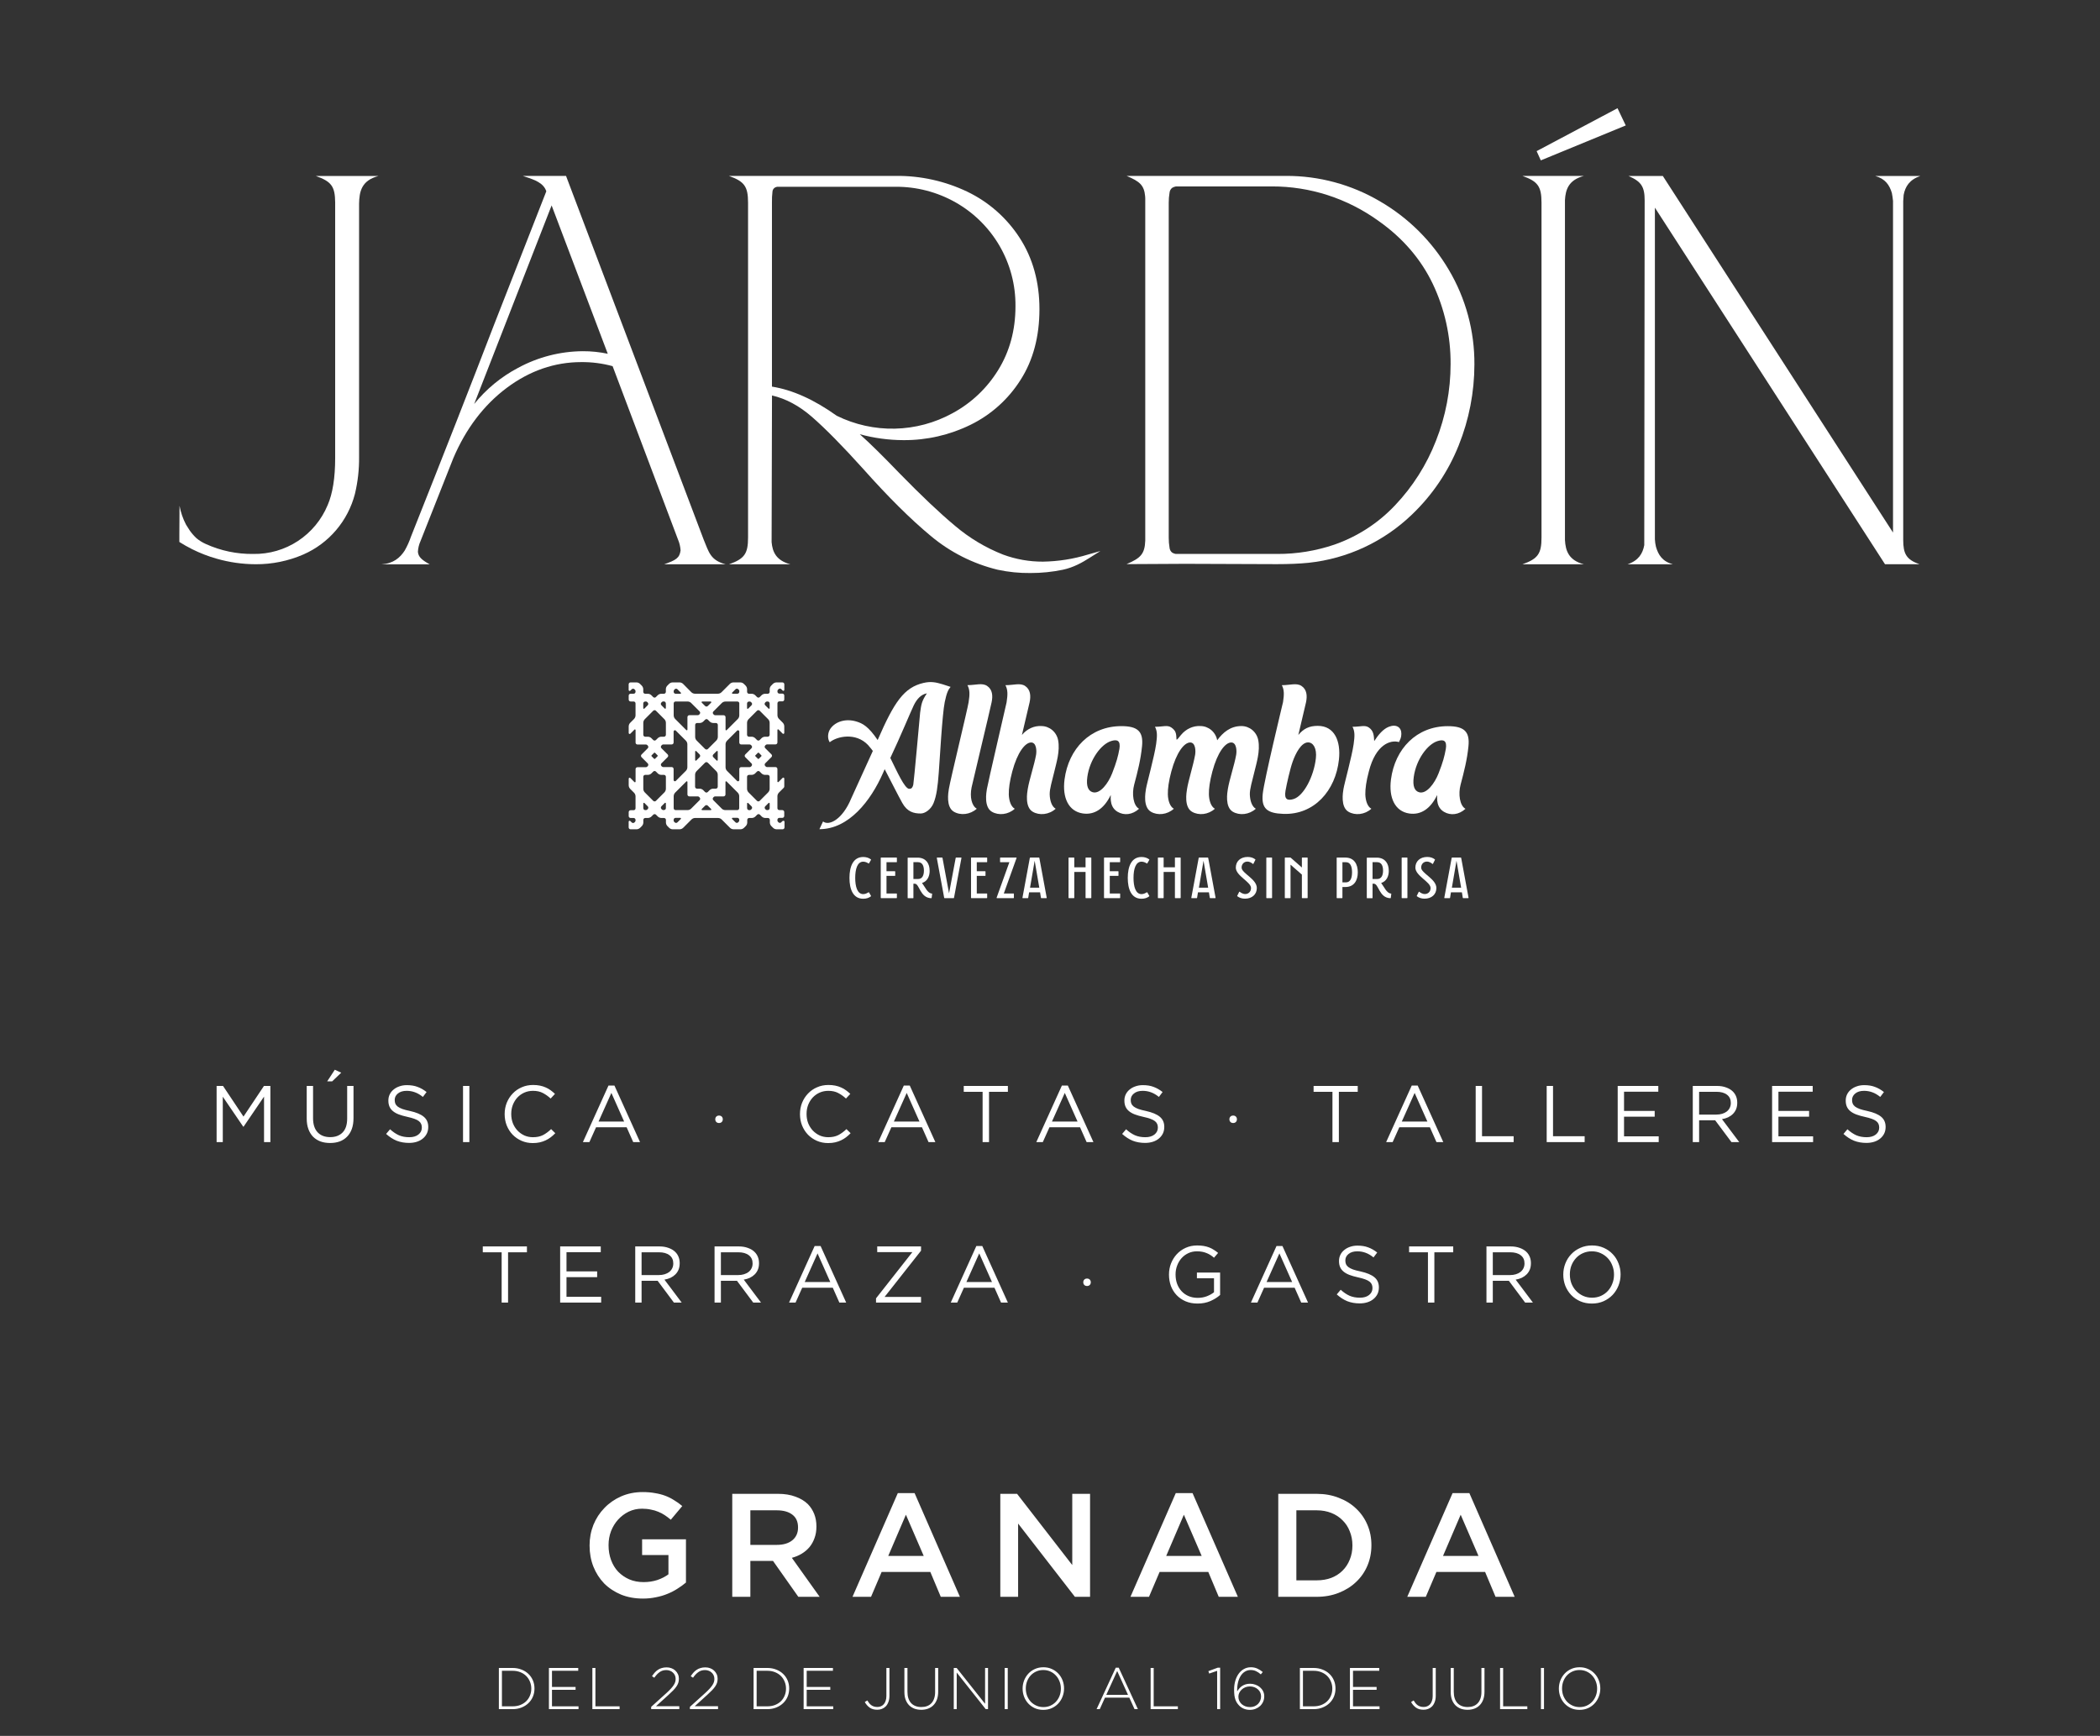 <svg width="785" height="649" viewBox="0 0 785 649" fill="none" xmlns="http://www.w3.org/2000/svg">
<rect x="0" y="0" width="785" height="649" fill="#333333" stroke="none"/>
<path d="M447.658 487.36C445.998 487.36 444.508 487.08 443.188 486.52C441.888 485.96 440.768 485.19 439.828 484.21C438.908 483.23 438.198 482.09 437.698 480.79C437.218 479.47 436.978 478.06 436.978 476.56V476.5C436.978 475.06 437.228 473.69 437.728 472.39C438.248 471.07 438.968 469.91 439.888 468.91C440.808 467.91 441.908 467.12 443.188 466.54C444.488 465.94 445.928 465.64 447.508 465.64C448.388 465.64 449.188 465.7 449.908 465.82C450.648 465.94 451.328 466.12 451.948 466.36C452.588 466.6 453.178 466.9 453.718 467.26C454.278 467.6 454.818 467.99 455.338 468.43L453.808 470.23C453.408 469.87 452.988 469.55 452.548 469.27C452.108 468.97 451.628 468.72 451.108 468.52C450.608 468.3 450.048 468.13 449.428 468.01C448.828 467.89 448.158 467.83 447.418 467.83C446.258 467.83 445.188 468.06 444.208 468.52C443.228 468.98 442.388 469.6 441.688 470.38C440.988 471.16 440.438 472.08 440.038 473.14C439.638 474.18 439.438 475.28 439.438 476.44V476.5C439.438 477.76 439.628 478.92 440.008 479.98C440.408 481.04 440.968 481.96 441.688 482.74C442.408 483.52 443.278 484.13 444.298 484.57C445.318 485.01 446.468 485.23 447.748 485.23C448.948 485.23 450.078 485.03 451.138 484.63C452.198 484.21 453.088 483.71 453.808 483.13V477.91H447.418V475.78H456.088V484.15C455.108 485.03 453.898 485.79 452.458 486.43C451.038 487.05 449.438 487.36 447.658 487.36ZM483.022 479.32L478.252 468.61L473.452 479.32H483.022ZM477.172 465.85H479.392L488.962 487H486.412L483.952 481.45H472.522L470.032 487H467.602L477.172 465.85ZM508.272 487.3C506.592 487.3 505.052 487.03 503.652 486.49C502.272 485.93 500.952 485.08 499.692 483.94L501.162 482.2C502.262 483.2 503.372 483.95 504.492 484.45C505.612 484.93 506.902 485.17 508.362 485.17C509.782 485.17 510.912 484.84 511.752 484.18C512.612 483.5 513.042 482.64 513.042 481.6V481.54C513.042 481.06 512.962 480.63 512.802 480.25C512.642 479.85 512.362 479.49 511.962 479.17C511.562 478.85 511.002 478.56 510.282 478.3C509.582 478.04 508.682 477.79 507.582 477.55C506.382 477.29 505.332 476.99 504.432 476.65C503.552 476.31 502.822 475.9 502.242 475.42C501.662 474.94 501.232 474.38 500.952 473.74C500.672 473.1 500.532 472.35 500.532 471.49V471.43C500.532 470.61 500.702 469.85 501.042 469.15C501.382 468.45 501.862 467.85 502.482 467.35C503.102 466.83 503.832 466.43 504.672 466.15C505.512 465.85 506.432 465.7 507.432 465.7C508.972 465.7 510.312 465.92 511.452 466.36C512.612 466.78 513.732 467.42 514.812 468.28L513.432 470.11C512.452 469.31 511.462 468.73 510.462 468.37C509.482 468.01 508.452 467.83 507.372 467.83C505.992 467.83 504.902 468.16 504.102 468.82C503.302 469.46 502.902 470.26 502.902 471.22V471.28C502.902 471.78 502.982 472.23 503.142 472.63C503.302 473.01 503.592 473.37 504.012 473.71C504.432 474.03 505.012 474.33 505.752 474.61C506.492 474.87 507.442 475.12 508.602 475.36C510.942 475.88 512.662 476.6 513.762 477.52C514.882 478.44 515.442 479.7 515.442 481.3V481.36C515.442 482.26 515.262 483.08 514.902 483.82C514.542 484.54 514.042 485.16 513.402 485.68C512.782 486.2 512.032 486.6 511.152 486.88C510.272 487.16 509.312 487.3 508.272 487.3ZM533.78 468.19H526.73V466H543.23V468.19H536.18V487H533.78V468.19ZM564.472 476.71C565.252 476.71 565.972 476.61 566.632 476.41C567.292 476.21 567.862 475.93 568.342 475.57C568.822 475.19 569.192 474.74 569.452 474.22C569.732 473.68 569.872 473.07 569.872 472.39V472.33C569.872 471.03 569.402 470.02 568.462 469.3C567.522 468.56 566.202 468.19 564.502 468.19H558.022V476.71H564.472ZM555.652 466H564.682C565.982 466 567.132 466.19 568.132 466.57C569.152 466.93 569.992 467.44 570.652 468.1C571.172 468.62 571.572 469.23 571.852 469.93C572.132 470.63 572.272 471.4 572.272 472.24V472.3C572.272 473.18 572.132 473.97 571.852 474.67C571.572 475.35 571.172 475.95 570.652 476.47C570.152 476.97 569.552 477.39 568.852 477.73C568.152 478.05 567.392 478.28 566.572 478.42L573.022 487H570.112L564.022 478.84H563.962H558.022V487H555.652V466ZM595.11 485.17C596.31 485.17 597.41 484.95 598.41 484.51C599.43 484.05 600.3 483.43 601.02 482.65C601.74 481.87 602.3 480.96 602.7 479.92C603.12 478.88 603.33 477.76 603.33 476.56V476.5C603.33 475.3 603.12 474.18 602.7 473.14C602.3 472.08 601.73 471.16 600.99 470.38C600.25 469.6 599.37 468.98 598.35 468.52C597.35 468.06 596.25 467.83 595.05 467.83C593.85 467.83 592.74 468.06 591.72 468.52C590.72 468.96 589.86 469.57 589.14 470.35C588.42 471.13 587.85 472.04 587.43 473.08C587.03 474.12 586.83 475.24 586.83 476.44V476.5C586.83 477.7 587.03 478.83 587.43 479.89C587.85 480.93 588.43 481.84 589.17 482.62C589.91 483.4 590.78 484.02 591.78 484.48C592.8 484.94 593.91 485.17 595.11 485.17ZM595.05 487.36C593.45 487.36 591.99 487.07 590.67 486.49C589.37 485.91 588.25 485.13 587.31 484.15C586.37 483.15 585.64 482 585.12 480.7C584.62 479.38 584.37 478 584.37 476.56V476.5C584.37 475.06 584.63 473.68 585.15 472.36C585.67 471.04 586.4 469.89 587.34 468.91C588.28 467.91 589.41 467.12 590.73 466.54C592.05 465.94 593.51 465.64 595.11 465.64C596.71 465.64 598.16 465.93 599.46 466.51C600.78 467.09 601.91 467.88 602.85 468.88C603.79 469.86 604.51 471.01 605.01 472.33C605.53 473.63 605.79 475 605.79 476.44C605.81 476.46 605.81 476.48 605.79 476.5C605.79 477.94 605.53 479.32 605.01 480.64C604.49 481.96 603.76 483.12 602.82 484.12C601.88 485.1 600.75 485.89 599.43 486.49C598.11 487.07 596.65 487.36 595.05 487.36Z" fill="white"/>
<circle cx="406.344" cy="479.406" r="1.406" fill="white"/>
<path d="M187.52 468.19H180.47V466H196.97V468.19H189.92V487H187.52V468.19ZM209.392 466H224.572V468.16H211.762V475.33H223.222V477.49H211.762V484.84H224.722V487H209.392V466ZM246.278 476.71C247.058 476.71 247.778 476.61 248.438 476.41C249.098 476.21 249.668 475.93 250.148 475.57C250.628 475.19 250.998 474.74 251.258 474.22C251.538 473.68 251.678 473.07 251.678 472.39V472.33C251.678 471.03 251.208 470.02 250.268 469.3C249.328 468.56 248.008 468.19 246.308 468.19H239.828V476.71H246.278ZM237.458 466H246.488C247.788 466 248.938 466.19 249.938 466.57C250.958 466.93 251.798 467.44 252.458 468.1C252.978 468.62 253.378 469.23 253.658 469.93C253.938 470.63 254.078 471.4 254.078 472.24V472.3C254.078 473.18 253.938 473.97 253.658 474.67C253.378 475.35 252.978 475.95 252.458 476.47C251.958 476.97 251.358 477.39 250.658 477.73C249.958 478.05 249.198 478.28 248.378 478.42L254.828 487H251.918L245.828 478.84H245.768H239.828V487H237.458V466ZM275.927 476.71C276.707 476.71 277.427 476.61 278.087 476.41C278.747 476.21 279.317 475.93 279.797 475.57C280.277 475.19 280.647 474.74 280.907 474.22C281.187 473.68 281.327 473.07 281.327 472.39V472.33C281.327 471.03 280.857 470.02 279.917 469.3C278.977 468.56 277.657 468.19 275.957 468.19H269.477V476.71H275.927ZM267.107 466H276.137C277.437 466 278.587 466.19 279.587 466.57C280.607 466.93 281.447 467.44 282.107 468.1C282.627 468.62 283.027 469.23 283.307 469.93C283.587 470.63 283.727 471.4 283.727 472.24V472.3C283.727 473.18 283.587 473.97 283.307 474.67C283.027 475.35 282.627 475.95 282.107 476.47C281.607 476.97 281.007 477.39 280.307 477.73C279.607 478.05 278.847 478.28 278.027 478.42L284.477 487H281.567L275.477 478.84H275.417H269.477V487H267.107V466ZM310.375 479.32L305.605 468.61L300.805 479.32H310.375ZM304.525 465.85H306.745L316.315 487H313.765L311.305 481.45H299.875L297.385 487H294.955L304.525 465.85ZM327.465 485.41L341.055 468.13H327.915V466H344.295V467.59L330.675 484.87H344.295V487H327.465V485.41ZM370.815 479.32L366.045 468.61L361.245 479.32H370.815ZM364.965 465.85H367.185L376.755 487H374.205L371.745 481.45H360.315L357.825 487H355.395L364.965 465.85Z" fill="white"/>
<path d="M80.97 406H83.37L91.02 417.46L98.67 406H101.07V427H98.7V409.99L91.05 421.24H90.93L83.28 410.02V427H80.97V406ZM125.154 399.94L127.554 401.05L124.164 404.29H122.304L125.154 399.94ZM123.384 427.33C122.084 427.33 120.894 427.14 119.814 426.76C118.754 426.36 117.834 425.78 117.054 425.02C116.294 424.24 115.704 423.28 115.284 422.14C114.864 421 114.654 419.69 114.654 418.21V406H117.024V418.06C117.024 420.34 117.584 422.09 118.704 423.31C119.844 424.53 121.424 425.14 123.444 425.14C125.384 425.14 126.924 424.56 128.064 423.4C129.204 422.24 129.774 420.51 129.774 418.21V406H132.144V418.03C132.144 419.57 131.934 420.92 131.514 422.08C131.094 423.24 130.494 424.21 129.714 424.99C128.954 425.77 128.034 426.36 126.954 426.76C125.894 427.14 124.704 427.33 123.384 427.33ZM152.916 427.3C151.236 427.3 149.696 427.03 148.296 426.49C146.916 425.93 145.596 425.08 144.336 423.94L145.806 422.2C146.906 423.2 148.016 423.95 149.136 424.45C150.256 424.93 151.546 425.17 153.006 425.17C154.426 425.17 155.556 424.84 156.396 424.18C157.256 423.5 157.686 422.64 157.686 421.6V421.54C157.686 421.06 157.606 420.63 157.446 420.25C157.286 419.85 157.006 419.49 156.606 419.17C156.206 418.85 155.646 418.56 154.926 418.3C154.226 418.04 153.326 417.79 152.226 417.55C151.026 417.29 149.976 416.99 149.076 416.65C148.196 416.31 147.466 415.9 146.886 415.42C146.306 414.94 145.876 414.38 145.596 413.74C145.316 413.1 145.176 412.35 145.176 411.49V411.43C145.176 410.61 145.346 409.85 145.686 409.15C146.026 408.45 146.506 407.85 147.126 407.35C147.746 406.83 148.476 406.43 149.316 406.15C150.156 405.85 151.076 405.7 152.076 405.7C153.616 405.7 154.956 405.92 156.096 406.36C157.256 406.78 158.376 407.42 159.456 408.28L158.076 410.11C157.096 409.31 156.106 408.73 155.106 408.37C154.126 408.01 153.096 407.83 152.016 407.83C150.636 407.83 149.546 408.16 148.746 408.82C147.946 409.46 147.546 410.26 147.546 411.22V411.28C147.546 411.78 147.626 412.23 147.786 412.63C147.946 413.01 148.236 413.37 148.656 413.71C149.076 414.03 149.656 414.33 150.396 414.61C151.136 414.87 152.086 415.12 153.246 415.36C155.586 415.88 157.306 416.6 158.406 417.52C159.526 418.44 160.086 419.7 160.086 421.3V421.36C160.086 422.26 159.906 423.08 159.546 423.82C159.186 424.54 158.686 425.16 158.046 425.68C157.426 426.2 156.676 426.6 155.796 426.88C154.916 427.16 153.956 427.3 152.916 427.3ZM173.084 406H175.454V427H173.084V406ZM199.174 427.36C197.654 427.36 196.254 427.08 194.974 426.52C193.694 425.96 192.584 425.2 191.644 424.24C190.704 423.26 189.964 422.11 189.424 420.79C188.904 419.47 188.644 418.06 188.644 416.56V416.5C188.644 415.02 188.904 413.62 189.424 412.3C189.964 410.98 190.704 409.83 191.644 408.85C192.584 407.85 193.704 407.07 195.004 406.51C196.304 405.93 197.724 405.64 199.264 405.64C200.224 405.64 201.084 405.72 201.844 405.88C202.624 406.04 203.344 406.27 204.004 406.57C204.664 406.85 205.274 407.2 205.834 407.62C206.394 408.02 206.934 408.47 207.454 408.97L205.834 410.71C204.934 409.87 203.964 409.18 202.924 408.64C201.904 408.1 200.674 407.83 199.234 407.83C198.074 407.83 196.994 408.05 195.994 408.49C195.014 408.93 194.154 409.54 193.414 410.32C192.694 411.1 192.124 412.02 191.704 413.08C191.304 414.12 191.104 415.24 191.104 416.44V416.5C191.104 417.72 191.304 418.86 191.704 419.92C192.124 420.96 192.694 421.87 193.414 422.65C194.154 423.43 195.014 424.05 195.994 424.51C196.994 424.95 198.074 425.17 199.234 425.17C200.674 425.17 201.914 424.91 202.954 424.39C203.994 423.85 205.014 423.1 206.014 422.14L207.574 423.67C207.034 424.23 206.464 424.74 205.864 425.2C205.284 425.64 204.654 426.02 203.974 426.34C203.294 426.66 202.564 426.91 201.784 427.09C201.004 427.27 200.134 427.36 199.174 427.36ZM233.311 419.32L228.541 408.61L223.741 419.32H233.311ZM227.461 405.85H229.681L239.251 427H236.701L234.241 421.45H222.811L220.321 427H217.891L227.461 405.85Z" fill="white"/>
<path d="M309.57 427.36C308.05 427.36 306.65 427.08 305.37 426.52C304.09 425.96 302.98 425.2 302.04 424.24C301.1 423.26 300.36 422.11 299.82 420.79C299.3 419.47 299.04 418.06 299.04 416.56V416.5C299.04 415.02 299.3 413.62 299.82 412.3C300.36 410.98 301.1 409.83 302.04 408.85C302.98 407.85 304.1 407.07 305.4 406.51C306.7 405.93 308.12 405.64 309.66 405.64C310.62 405.64 311.48 405.72 312.24 405.88C313.02 406.04 313.74 406.27 314.4 406.57C315.06 406.85 315.67 407.2 316.23 407.62C316.79 408.02 317.33 408.47 317.85 408.97L316.23 410.71C315.33 409.87 314.36 409.18 313.32 408.64C312.3 408.1 311.07 407.83 309.63 407.83C308.47 407.83 307.39 408.05 306.39 408.49C305.41 408.93 304.55 409.54 303.81 410.32C303.09 411.1 302.52 412.02 302.1 413.08C301.7 414.12 301.5 415.24 301.5 416.44V416.5C301.5 417.72 301.7 418.86 302.1 419.92C302.52 420.96 303.09 421.87 303.81 422.65C304.55 423.43 305.41 424.05 306.39 424.51C307.39 424.95 308.47 425.17 309.63 425.17C311.07 425.17 312.31 424.91 313.35 424.39C314.39 423.85 315.41 423.1 316.41 422.14L317.97 423.67C317.43 424.23 316.86 424.74 316.26 425.2C315.68 425.64 315.05 426.02 314.37 426.34C313.69 426.66 312.96 426.91 312.18 427.09C311.4 427.27 310.53 427.36 309.57 427.36ZM343.707 419.32L338.937 408.61L334.137 419.32H343.707ZM337.857 405.85H340.077L349.647 427H347.097L344.637 421.45H333.207L330.717 427H328.287L337.857 405.85ZM367.307 408.19H360.257V406H376.757V408.19H369.707V427H367.307V408.19ZM402.799 419.32L398.029 408.61L393.229 419.32H402.799ZM396.949 405.85H399.169L408.739 427H406.189L403.729 421.45H392.299L389.809 427H387.379L396.949 405.85ZM428.049 427.3C426.369 427.3 424.829 427.03 423.429 426.49C422.049 425.93 420.729 425.08 419.469 423.94L420.939 422.2C422.039 423.2 423.149 423.95 424.269 424.45C425.389 424.93 426.679 425.17 428.139 425.17C429.559 425.17 430.689 424.84 431.529 424.18C432.389 423.5 432.819 422.64 432.819 421.6V421.54C432.819 421.06 432.739 420.63 432.579 420.25C432.419 419.85 432.139 419.49 431.739 419.17C431.339 418.85 430.779 418.56 430.059 418.3C429.359 418.04 428.459 417.79 427.359 417.55C426.159 417.29 425.109 416.99 424.209 416.65C423.329 416.31 422.599 415.9 422.019 415.42C421.439 414.94 421.009 414.38 420.729 413.74C420.449 413.1 420.309 412.35 420.309 411.49V411.43C420.309 410.61 420.479 409.85 420.819 409.15C421.159 408.45 421.639 407.85 422.259 407.35C422.879 406.83 423.609 406.43 424.449 406.15C425.289 405.85 426.209 405.7 427.209 405.7C428.749 405.7 430.089 405.92 431.229 406.36C432.389 406.78 433.509 407.42 434.589 408.28L433.209 410.11C432.229 409.31 431.239 408.73 430.239 408.37C429.259 408.01 428.229 407.83 427.149 407.83C425.769 407.83 424.679 408.16 423.879 408.82C423.079 409.46 422.679 410.26 422.679 411.22V411.28C422.679 411.78 422.759 412.23 422.919 412.63C423.079 413.01 423.369 413.37 423.789 413.71C424.209 414.03 424.789 414.33 425.529 414.61C426.269 414.87 427.219 415.12 428.379 415.36C430.719 415.88 432.439 416.6 433.539 417.52C434.659 418.44 435.219 419.7 435.219 421.3V421.36C435.219 422.26 435.039 423.08 434.679 423.82C434.319 424.54 433.819 425.16 433.179 425.68C432.559 426.2 431.809 426.6 430.929 426.88C430.049 427.16 429.089 427.3 428.049 427.3Z" fill="white"/>
<path d="M498.083 408.19H491.033V406H507.533V408.19H500.483V427H498.083V408.19ZM533.574 419.32L528.804 408.61L524.004 419.32H533.574ZM527.724 405.85H529.944L539.514 427H536.964L534.504 421.45H523.074L520.584 427H518.154L527.724 405.85ZM551.624 406H553.994V424.81H565.814V427H551.624V406ZM578.167 406H580.537V424.81H592.357V427H578.167V406ZM604.71 406H619.89V408.16H607.08V415.33H618.54V417.49H607.08V424.84H620.04V427H604.71V406ZM641.597 416.71C642.377 416.71 643.097 416.61 643.757 416.41C644.417 416.21 644.987 415.93 645.467 415.57C645.947 415.19 646.317 414.74 646.577 414.22C646.857 413.68 646.997 413.07 646.997 412.39V412.33C646.997 411.03 646.527 410.02 645.587 409.3C644.647 408.56 643.327 408.19 641.627 408.19H635.147V416.71H641.597ZM632.777 406H641.807C643.107 406 644.257 406.19 645.257 406.57C646.277 406.93 647.117 407.44 647.777 408.1C648.297 408.62 648.697 409.23 648.977 409.93C649.257 410.63 649.397 411.4 649.397 412.24V412.3C649.397 413.18 649.257 413.97 648.977 414.67C648.697 415.35 648.297 415.95 647.777 416.47C647.277 416.97 646.677 417.39 645.977 417.73C645.277 418.05 644.517 418.28 643.697 418.42L650.147 427H647.237L641.147 418.84H641.087H635.147V427H632.777V406ZM662.425 406H677.605V408.16H664.795V415.33H676.255V417.49H664.795V424.84H677.755V427H662.425V406ZM697.691 427.3C696.011 427.3 694.471 427.03 693.071 426.49C691.691 425.93 690.371 425.08 689.111 423.94L690.581 422.2C691.681 423.2 692.791 423.95 693.911 424.45C695.031 424.93 696.321 425.17 697.781 425.17C699.201 425.17 700.331 424.84 701.171 424.18C702.031 423.5 702.461 422.64 702.461 421.6V421.54C702.461 421.06 702.381 420.63 702.221 420.25C702.061 419.85 701.781 419.49 701.381 419.17C700.981 418.85 700.421 418.56 699.701 418.3C699.001 418.04 698.101 417.79 697.001 417.55C695.801 417.29 694.751 416.99 693.851 416.65C692.971 416.31 692.241 415.9 691.661 415.42C691.081 414.94 690.651 414.38 690.371 413.74C690.091 413.1 689.951 412.35 689.951 411.49V411.43C689.951 410.61 690.121 409.85 690.461 409.15C690.801 408.45 691.281 407.85 691.901 407.35C692.521 406.83 693.251 406.43 694.091 406.15C694.931 405.85 695.851 405.7 696.851 405.7C698.391 405.7 699.731 405.92 700.871 406.36C702.031 406.78 703.151 407.42 704.231 408.28L702.851 410.11C701.871 409.31 700.881 408.73 699.881 408.37C698.901 408.01 697.871 407.83 696.791 407.83C695.411 407.83 694.321 408.16 693.521 408.82C692.721 409.46 692.321 410.26 692.321 411.22V411.28C692.321 411.78 692.401 412.23 692.561 412.63C692.721 413.01 693.011 413.37 693.431 413.71C693.851 414.03 694.431 414.33 695.171 414.61C695.911 414.87 696.861 415.12 698.021 415.36C700.361 415.88 702.081 416.6 703.181 417.52C704.301 418.44 704.861 419.7 704.861 421.3V421.36C704.861 422.26 704.681 423.08 704.321 423.82C703.961 424.54 703.461 425.16 702.821 425.68C702.201 426.2 701.451 426.6 700.571 426.88C699.691 427.16 698.731 427.3 697.691 427.3Z" fill="white"/>
<circle cx="268.781" cy="418.469" r="1.406" fill="white"/>
<circle cx="460.969" cy="418.469" r="1.406" fill="white"/>
<path d="M575.972 59.96L574.408 56.503L604.642 40.459L607.717 46.9L575.972 59.96ZM576.196 57.117L576.672 58.181L605.847 46.179L604.018 42.35L576.196 57.117Z" fill="white"/>
<path d="M584.994 201.896C584.994 201.808 584.994 201.719 584.994 201.63V74.839C585.211 70.868 586.352 67.293 592.051 65.774H569.115C574.908 67.819 576.219 69.763 576.231 75.743V200.975C576.231 206.973 574.908 208.917 569.115 210.961H592.051C586.352 209.466 585.211 205.867 584.994 201.896Z" fill="white"/>
<path d="M406.668 207.339C401.22 209.003 395.566 209.892 389.872 209.981C384.795 210.005 379.754 209.116 374.988 207.357C368.44 204.786 362.36 201.146 356.992 196.584C351.311 191.857 344.384 185.285 336.409 177.119C330.152 170.618 325.118 165.649 321.395 162.345C326.731 163.798 332.234 164.541 337.762 164.555C346.444 164.606 355.021 162.639 362.82 158.806C370.473 155.057 376.939 149.247 381.498 142.023C386.203 134.684 388.555 125.778 388.555 115.561C388.555 105.48 386.079 96.539 381.186 88.969C376.37 81.496 369.587 75.509 361.591 71.672C353.262 67.695 344.142 65.674 334.921 65.763H272.449C278.277 67.825 279.618 69.716 279.629 75.744V200.981C279.629 206.979 278.312 208.923 272.513 210.967H295.449C290.097 209.549 288.756 206.323 288.433 202.653C288.436 202.627 288.436 202.602 288.433 202.576L288.58 147.85C293.738 149.031 298.748 151.708 303.494 155.839C308.563 160.253 315.044 166.836 322.748 175.393C331.993 185.776 340.444 194.161 347.871 200.325C355.154 206.439 363.744 210.781 372.971 213.012C376.978 213.875 381.069 214.285 385.168 214.235C389.239 214.25 393.301 213.84 397.288 213.012C401.246 212.179 404.534 210.317 407.221 208.61L411.338 206.015L406.668 207.339ZM288.562 75.708C288.536 74.336 288.603 72.964 288.762 71.601C288.786 71.312 288.875 71.033 289.023 70.784C289.171 70.535 289.373 70.323 289.615 70.165C289.896 69.989 290.21 69.874 290.538 69.828H334.692C342.593 69.763 350.372 71.784 357.251 75.691C363.997 79.522 369.621 85.069 373.559 91.776C377.594 98.668 379.68 106.537 379.593 114.533C379.593 123.397 377.429 131.398 373.153 138.306C368.974 145.129 363.069 150.716 356.04 154.498C349.427 158.123 342.045 160.1 334.514 160.263C326.983 160.425 319.523 158.768 312.762 155.431C304.358 149.416 296.225 145.752 288.562 144.546V75.708Z" fill="white"/>
<path d="M141.445 65.804H118.086C123.926 67.866 125.231 69.734 125.29 75.678V171.233C125.29 178.631 124.349 184.552 122.485 188.831C120.205 194.321 116.338 198.997 111.384 202.254C106.43 205.512 100.617 207.201 94.698 207.103C88.563 207.19 82.484 205.915 76.896 203.368C75.671 202.817 74.522 202.108 73.48 201.258C72.555 200.395 71.717 199.44 70.98 198.41C70.645 197.914 70.322 197.399 69.986 196.856L69.516 196.099C68.369 193.896 67.558 191.531 67.111 189.085L67.046 199.61C67.046 199.828 67.046 200.053 67.046 200.26V202.21V202.617L67.381 202.83C68.669 203.652 70.01 204.39 71.374 205.087C71.527 205.17 71.662 205.247 71.821 205.324C74.75 206.791 77.81 207.978 80.96 208.869C85.707 210.234 90.619 210.934 95.556 210.95C101.697 210.99 107.78 209.746 113.417 207.298C118.125 205.234 122.304 202.123 125.641 198.2C128.977 194.276 131.383 189.642 132.677 184.647C133.759 180.118 134.28 175.471 134.229 170.813V76.151C134.317 71.654 135.082 67.494 141.445 65.804Z" fill="white"/>
<path d="M541.551 100.829C535.288 90.203 526.402 81.382 515.752 75.218C505.134 68.987 493.051 65.722 480.755 65.763H442.3C434.913 65.763 428.344 65.763 421.129 65.763C425.992 67.813 427.686 69.208 428.062 73.362C428.062 73.628 428.092 73.882 428.109 74.166V74.804C428.109 75.046 428.109 75.289 428.109 75.543V201.052C428.109 201.418 428.109 201.767 428.109 202.103C427.927 207.156 426.345 208.686 421.093 210.914C428.574 210.914 435.343 210.802 443.047 210.796L477.267 210.92C481.778 210.92 485.795 210.749 489.194 210.406C503.709 208.855 517.299 202.502 527.831 192.347C535.419 185.097 541.366 176.292 545.268 166.529C549.137 156.917 551.133 146.648 551.149 136.279C551.23 123.804 547.911 111.544 541.551 100.829ZM439.471 207.103C439.021 207.014 438.588 206.852 438.189 206.624C437.897 206.399 437.657 206.113 437.484 205.787C437.31 205.461 437.208 205.102 437.183 204.733C436.976 203.517 436.876 202.285 436.883 201.052V75.773C436.876 74.54 436.976 73.308 437.183 72.092C437.208 71.729 437.308 71.375 437.477 71.053C437.646 70.732 437.881 70.449 438.165 70.224C438.601 69.966 439.079 69.788 439.577 69.698H439.883H475.438C482.525 69.68 489.57 70.781 496.316 72.96C503.122 75.165 509.543 78.424 515.346 82.622C524.344 88.969 531.142 96.864 535.565 106.088C540.025 115.449 542.309 125.706 542.245 136.084C542.251 145.917 540.395 155.662 536.776 164.798C533.29 173.76 528.096 181.952 521.486 188.914C515.197 195.582 507.403 200.631 498.762 203.634C491.911 205.956 484.727 207.128 477.497 207.103H440.071C439.871 207.113 439.671 207.113 439.471 207.103Z" fill="white"/>
<path d="M248.29 210.961H271.226C265.515 209.449 264.986 206.399 263.039 201.743L211.758 66.218L211.593 65.774C204.672 65.774 202.113 65.774 195.439 65.774C198.497 66.82 202.213 67.772 203.766 70.502L204.054 71.093C204.113 71.235 204.166 71.382 204.213 71.53L184.724 121.305C176.049 143.872 165.593 170.541 153.637 200.602C153.02 202.417 152.232 204.168 151.285 205.832C149.521 208.562 147.015 210.69 142.628 210.979H160.612C157.671 209.36 156.372 208.202 156.219 206.305C156.289 204.928 156.616 203.577 157.183 202.322L169.445 171.321C174.15 160.253 180.877 151.401 189.44 145.001C198.003 138.601 207.353 135.381 217.239 135.381C221.211 135.337 225.169 135.848 229.001 136.899L253.436 201.696C253.99 202.989 254.318 204.368 254.406 205.773C254.024 208.633 252.701 209.407 248.29 210.961ZM217.862 131.303C209.397 131.359 201.074 133.504 193.627 137.549C187.316 140.882 181.745 145.47 177.255 151.035L206.201 76.801L227.19 132.261C224.122 131.614 220.996 131.293 217.862 131.303Z" fill="white"/>
<path d="M711.44 201.879C711.44 201.802 711.44 201.725 711.44 201.642V75.182C711.492 74.674 711.528 74.089 711.563 73.468C711.563 73.267 711.563 73.073 711.604 72.877C712.192 69.763 713.78 67.169 717.85 65.786H700.971C704.771 66.85 706.305 69.202 707.193 72.139C707.376 73.007 707.505 73.994 707.629 75.094V199.107L621.779 66.099L621.574 65.786H608.741C613.534 67.884 614.781 69.787 614.787 74.91C614.787 74.975 614.787 75.034 614.787 75.105L614.64 203.829C614.052 206.961 612.499 209.579 608.406 210.961H622.197L624.308 210.991L624.273 210.961H625.302C621.397 209.874 619.886 207.457 619.01 204.414C618.796 203.504 618.665 202.576 618.616 201.642V77.64L704.441 210.648L704.641 210.955H717.538C712.58 209.212 711.445 207.002 711.44 201.879Z" fill="white"/>
<path d="M575.303 56.81L576.321 59.073L606.784 46.54L604.331 41.404L575.303 56.81Z" fill="white"/>
<g clip-path="url(#clip0_8495_16316)">
<path d="M324.626 333.617C324.727 333.545 324.799 333.574 324.857 333.661L325.593 334.946C325.593 334.946 325.622 335.061 325.564 335.105C324.799 335.697 323.846 336.014 322.677 336.014C318.866 336.014 317.538 332.419 317.538 328.231C317.538 324.043 318.866 320.404 322.677 320.404C323.846 320.404 324.799 320.721 325.564 321.313C325.607 321.357 325.607 321.429 325.593 321.472L324.857 322.758C324.784 322.844 324.712 322.873 324.626 322.801C324.322 322.599 323.557 322.151 322.691 322.151C320.454 322.151 319.689 324.967 319.689 328.216C319.689 331.465 320.454 334.282 322.691 334.282C323.543 334.282 324.308 333.819 324.626 333.632V333.617Z" fill="white"/>
<path d="M329.23 335.653V320.75C329.23 320.664 329.274 320.62 329.375 320.62H335.12C335.221 320.62 335.264 320.664 335.264 320.75V322.223C335.264 322.31 335.221 322.353 335.12 322.353H331.381V325.732H334.499C334.6 325.732 334.643 325.776 334.643 325.862V327.335C334.643 327.422 334.6 327.465 334.499 327.465H331.381V334.05H335.12C335.221 334.05 335.264 334.094 335.264 334.18V335.653C335.264 335.74 335.221 335.783 335.12 335.783H329.375C329.274 335.783 329.23 335.74 329.23 335.653Z" fill="white"/>
<path d="M347.519 325.501C347.519 327.653 346.667 329.473 344.661 330.122C345.859 331.682 346.682 333.92 348.299 334.065C348.4 334.065 348.472 334.137 348.443 334.224L348.255 335.697C348.255 335.697 348.183 335.812 348.111 335.812C343.853 335.697 343.752 330.397 341.962 330.397H341.442V335.682C341.442 335.769 341.399 335.812 341.298 335.812H339.436C339.335 335.812 339.291 335.769 339.291 335.682V320.779C339.291 320.692 339.335 320.649 339.436 320.649H343.29C346.249 320.822 347.505 322.945 347.505 325.53L347.519 325.501ZM341.442 322.353V328.635H343.16C344.805 328.635 345.368 327.22 345.368 325.487C345.368 323.754 344.791 322.339 343.16 322.339H341.442V322.353Z" fill="white"/>
<path d="M350.305 320.62H352.167C352.167 320.62 352.283 320.664 352.311 320.736L354.765 333.993L357.248 320.736C357.248 320.736 357.32 320.62 357.392 320.62H359.255C359.356 320.62 359.428 320.692 359.399 320.779L356.613 335.682C356.613 335.682 356.541 335.798 356.469 335.798H353.091C353.091 335.798 352.975 335.754 352.947 335.682L350.19 320.779C350.161 320.692 350.233 320.62 350.334 320.62H350.305Z" fill="white"/>
<path d="M362.979 335.653V320.75C362.979 320.664 363.022 320.62 363.123 320.62H368.868C368.969 320.62 369.012 320.664 369.012 320.75V322.223C369.012 322.31 368.969 322.353 368.868 322.353H365.13V325.732H368.247C368.348 325.732 368.392 325.776 368.392 325.862V327.335C368.392 327.422 368.348 327.465 368.247 327.465H365.13V334.05H368.868C368.969 334.05 369.012 334.094 369.012 334.18V335.653C369.012 335.74 368.969 335.783 368.868 335.783H363.123C363.022 335.783 362.979 335.74 362.979 335.653Z" fill="white"/>
<path d="M373.834 322.223V320.75C373.834 320.664 373.877 320.62 373.978 320.62H379.882C379.997 320.62 380.055 320.692 379.997 320.794L375.234 334.05H378.857C378.958 334.05 379.001 334.094 379.001 334.18V335.653C379.001 335.74 378.958 335.783 378.857 335.783H372.664C372.549 335.783 372.491 335.711 372.549 335.61L377.312 322.353H373.978C373.877 322.353 373.834 322.31 373.834 322.223Z" fill="white"/>
<path d="M385.136 320.62H388.37C388.37 320.62 388.485 320.664 388.514 320.736L391.271 335.639C391.3 335.726 391.228 335.798 391.127 335.798H389.264C389.264 335.798 389.149 335.754 389.12 335.682L388.788 333.617H384.689L384.357 335.682C384.357 335.682 384.284 335.798 384.212 335.798H382.35C382.249 335.798 382.177 335.726 382.206 335.639L384.963 320.736C384.963 320.736 385.035 320.62 385.107 320.62H385.136ZM388.499 331.884L386.767 321.804L385.035 331.884H388.514H388.499Z" fill="white"/>
<path d="M399.427 335.653V320.75C399.427 320.664 399.47 320.62 399.571 320.62H401.433C401.534 320.62 401.578 320.664 401.578 320.75V324.259H405.792V320.75C405.792 320.664 405.836 320.62 405.937 320.62H407.799C407.9 320.62 407.943 320.664 407.943 320.75V335.653C407.943 335.74 407.9 335.783 407.799 335.783H405.937C405.836 335.783 405.792 335.74 405.792 335.653V325.992H401.578V335.653C401.578 335.74 401.534 335.783 401.433 335.783H399.571C399.47 335.783 399.427 335.74 399.427 335.653Z" fill="white"/>
<path d="M412.692 335.653V320.75C412.692 320.664 412.735 320.62 412.836 320.62H418.582C418.683 320.62 418.726 320.664 418.726 320.75V322.223C418.726 322.31 418.683 322.353 418.582 322.353H414.843V325.732H417.961C418.062 325.732 418.105 325.776 418.105 325.862V327.335C418.105 327.422 418.062 327.465 417.961 327.465H414.843V334.05H418.582C418.683 334.05 418.726 334.094 418.726 334.18V335.653C418.726 335.74 418.683 335.783 418.582 335.783H412.836C412.735 335.783 412.692 335.74 412.692 335.653Z" fill="white"/>
<path d="M428.657 333.617C428.758 333.545 428.83 333.574 428.888 333.661L429.624 334.946C429.624 334.946 429.653 335.061 429.595 335.105C428.83 335.697 427.878 336.014 426.708 336.014C422.898 336.014 421.57 332.419 421.57 328.231C421.57 324.043 422.898 320.404 426.708 320.404C427.878 320.404 428.83 320.721 429.595 321.313C429.639 321.357 429.639 321.429 429.624 321.472L428.888 322.758C428.816 322.844 428.744 322.873 428.657 322.801C428.354 322.599 427.589 322.151 426.723 322.151C424.485 322.151 423.72 324.967 423.72 328.216C423.72 331.465 424.485 334.282 426.723 334.282C427.574 334.282 428.34 333.819 428.657 333.632V333.617Z" fill="white"/>
<path d="M432.829 335.653V320.75C432.829 320.664 432.872 320.62 432.973 320.62H434.835C434.936 320.62 434.98 320.664 434.98 320.75V324.259H439.195V320.75C439.195 320.664 439.238 320.62 439.339 320.62H441.201C441.302 320.62 441.345 320.664 441.345 320.75V335.653C441.345 335.74 441.302 335.783 441.201 335.783H439.339C439.238 335.783 439.195 335.74 439.195 335.653V325.992H434.98V335.653C434.98 335.74 434.936 335.783 434.835 335.783H432.973C432.872 335.783 432.829 335.74 432.829 335.653Z" fill="white"/>
<path d="M448.26 320.62H451.493C451.493 320.62 451.609 320.664 451.637 320.736L454.394 335.639C454.423 335.726 454.351 335.798 454.25 335.798H452.388C452.388 335.798 452.273 335.754 452.244 335.682L451.912 333.617H447.812L447.48 335.682C447.48 335.682 447.408 335.798 447.336 335.798H445.474C445.373 335.798 445.301 335.726 445.329 335.639L448.086 320.736C448.086 320.736 448.159 320.62 448.231 320.62H448.26ZM451.623 331.884L449.891 321.804L448.159 331.884H451.637H451.623Z" fill="white"/>
<path d="M462.507 335.09C462.507 335.09 462.463 334.975 462.478 334.931L463.214 333.458C463.257 333.343 463.358 333.343 463.445 333.429C463.777 333.689 464.542 334.253 465.495 334.253C466.664 334.253 467.646 333.386 467.646 332C467.646 329.704 461.958 327.465 461.958 324.375C461.958 322.007 463.719 320.389 466.39 320.389C467.559 320.389 468.483 320.707 469.248 321.299C469.291 321.342 469.291 321.415 469.277 321.458L468.541 322.931C468.497 323.046 468.396 323.046 468.31 322.974C467.978 322.685 467.213 322.122 466.26 322.122C465.091 322.122 464.123 322.989 464.123 324.375C464.123 326.498 469.811 328.621 469.811 332C469.811 334.368 468.05 335.986 465.379 335.986C464.21 335.986 463.286 335.653 462.521 335.076L462.507 335.09Z" fill="white"/>
<path d="M473.362 335.653V320.75C473.362 320.664 473.405 320.62 473.506 320.62H475.368C475.469 320.62 475.512 320.664 475.512 320.75V335.653C475.512 335.74 475.469 335.783 475.368 335.783H473.506C473.405 335.783 473.362 335.74 473.362 335.653Z" fill="white"/>
<path d="M480.276 335.653V320.75C480.276 320.664 480.319 320.62 480.42 320.62H482.369C482.369 320.62 482.441 320.649 482.47 320.664L486.656 324.332V320.75C486.656 320.664 486.699 320.62 486.8 320.62H488.663C488.764 320.62 488.807 320.664 488.807 320.75V335.653C488.807 335.74 488.764 335.783 488.663 335.783H486.8C486.699 335.783 486.656 335.74 486.656 335.653V326.989L482.412 323.277V335.653C482.412 335.74 482.369 335.783 482.268 335.783H480.406C480.305 335.783 480.261 335.74 480.261 335.653H480.276Z" fill="white"/>
<path d="M499.662 335.653V320.75C499.662 320.664 499.705 320.62 499.806 320.62H502.91C506.201 320.62 507.558 323.09 507.558 326.122C507.558 329.155 506.201 331.624 502.91 331.624H501.813V335.653C501.813 335.74 501.769 335.783 501.668 335.783H499.806C499.705 335.783 499.662 335.74 499.662 335.653ZM503.141 329.891C504.83 329.891 505.407 328.202 505.407 326.122C505.407 324.043 504.83 322.353 503.141 322.353H501.813V329.891H503.141Z" fill="white"/>
<path d="M519.149 325.501C519.149 327.653 518.297 329.473 516.291 330.122C517.489 331.682 518.312 333.92 519.928 334.065C520.029 334.065 520.101 334.137 520.073 334.224L519.885 335.697C519.885 335.697 519.813 335.812 519.741 335.812C515.482 335.697 515.381 330.397 513.591 330.397H513.072V335.682C513.072 335.769 513.028 335.812 512.927 335.812H511.065C510.964 335.812 510.921 335.769 510.921 335.682V320.779C510.921 320.692 510.964 320.649 511.065 320.649H514.919C517.878 320.822 519.134 322.945 519.134 325.53L519.149 325.501ZM513.072 322.353V328.635H514.789C516.435 328.635 516.998 327.22 516.998 325.487C516.998 323.754 516.421 322.339 514.789 322.339H513.072V322.353Z" fill="white"/>
<path d="M523.956 335.653V320.75C523.956 320.664 523.999 320.62 524.1 320.62H525.962C526.063 320.62 526.106 320.664 526.106 320.75V335.653C526.106 335.74 526.063 335.783 525.962 335.783H524.1C523.999 335.783 523.956 335.74 523.956 335.653Z" fill="white"/>
<path d="M529.628 335.09C529.628 335.09 529.585 334.975 529.599 334.931L530.336 333.458C530.379 333.343 530.48 333.343 530.567 333.429C530.899 333.689 531.664 334.253 532.616 334.253C533.786 334.253 534.767 333.386 534.767 332C534.767 329.704 529.08 327.465 529.08 324.375C529.08 322.007 530.841 320.389 533.511 320.389C534.681 320.389 535.604 320.707 536.369 321.299C536.413 321.342 536.413 321.415 536.398 321.458L535.662 322.931C535.619 323.046 535.518 323.046 535.431 322.974C535.099 322.685 534.334 322.122 533.381 322.122C532.212 322.122 531.245 322.989 531.245 324.375C531.245 326.498 536.932 328.621 536.932 332C536.932 334.368 535.171 335.986 532.501 335.986C531.332 335.986 530.408 335.653 529.643 335.076L529.628 335.09Z" fill="white"/>
<path d="M542.822 320.62H546.055C546.055 320.62 546.171 320.664 546.2 320.736L548.957 335.639C548.986 335.726 548.913 335.798 548.812 335.798H546.95C546.95 335.798 546.835 335.754 546.806 335.682L546.474 333.617H542.374L542.042 335.682C542.042 335.682 541.97 335.798 541.898 335.798H540.036C539.935 335.798 539.863 335.726 539.892 335.639L542.649 320.736C542.649 320.736 542.721 320.62 542.793 320.62H542.822ZM546.185 331.884L544.453 321.804L542.721 331.884H546.2H546.185Z" fill="white"/>
<path d="M292.552 306.916L292.032 307.436C291.743 307.724 291.296 307.724 291.007 307.436L290.819 307.248C290.689 307.118 290.603 306.93 290.603 306.742V306.497C290.603 306.093 290.92 305.775 291.325 305.775H292.436C292.84 305.775 293.158 305.457 293.158 305.053V303.594C293.158 303.19 292.84 302.872 292.436 302.872H291.325C290.92 302.872 290.603 302.554 290.603 302.15V297.702C290.603 297.197 290.805 296.706 291.166 296.33L292.956 294.54C293.086 294.41 293.172 294.222 293.172 294.034V291.088C293.172 290.771 292.782 290.597 292.552 290.828L291.021 292.359C290.863 292.518 290.603 292.402 290.603 292.186V287.507C290.603 287.103 290.285 286.785 289.881 286.785H286.734C286.547 286.785 286.359 286.713 286.229 286.568L286.056 286.395C285.767 286.106 285.767 285.658 286.056 285.37L288.365 283.059C288.654 282.77 288.654 282.323 288.365 282.034L286.056 279.723C285.767 279.434 285.767 278.987 286.056 278.698L286.229 278.525C286.359 278.395 286.547 278.308 286.734 278.308H289.881C290.285 278.308 290.603 277.99 290.603 277.586V272.907C290.603 272.69 290.863 272.589 291.021 272.734L292.552 274.264C292.782 274.495 293.172 274.337 293.172 274.004V271.564C293.172 271.058 292.97 270.567 292.609 270.192L291.18 268.762C290.819 268.401 290.617 267.91 290.617 267.39V262.943C290.617 262.538 290.935 262.221 291.339 262.221H292.45C292.855 262.221 293.172 261.903 293.172 261.498V260.04C293.172 259.636 292.855 259.318 292.45 259.318H291.339C290.935 259.318 290.617 259 290.617 258.596V258.35C290.617 258.163 290.689 257.975 290.834 257.845L291.021 257.657C291.31 257.368 291.758 257.368 292.046 257.657L292.566 258.177C292.797 258.408 293.187 258.249 293.187 257.917V255.852C293.187 255.448 292.869 255.13 292.465 255.13H290.285C289.78 255.13 289.275 255.332 288.914 255.693L288.279 256.329C287.918 256.69 287.716 257.181 287.716 257.7V258.654C287.716 259.058 287.398 259.376 286.994 259.376H286.041C285.536 259.376 285.045 259.578 284.67 259.939L284.006 260.603C283.717 260.892 283.27 260.892 282.981 260.603L282.317 259.939C281.956 259.578 281.466 259.376 280.946 259.376H279.993C279.589 259.376 279.272 259.058 279.272 258.654V257.7C279.272 257.195 279.069 256.704 278.709 256.329L278.073 255.693C277.713 255.332 277.222 255.13 276.702 255.13H274.19C273.685 255.13 273.18 255.332 272.819 255.693L269.716 258.798C269.355 259.159 268.864 259.361 268.344 259.361H259.799C259.294 259.361 258.789 259.159 258.428 258.798L255.353 255.693C254.992 255.332 254.501 255.13 253.982 255.13H251.47C250.965 255.13 250.46 255.332 250.099 255.693L249.464 256.329C249.103 256.69 248.901 257.181 248.901 257.7V258.654C248.901 259.058 248.583 259.376 248.179 259.376H247.226C246.721 259.376 246.23 259.578 245.855 259.939L245.191 260.603C244.902 260.892 244.455 260.892 244.166 260.603L243.502 259.939C243.141 259.578 242.65 259.376 242.131 259.376H241.178C240.774 259.376 240.456 259.058 240.456 258.654V257.7C240.456 257.195 240.254 256.704 239.893 256.329L239.258 255.693C238.897 255.332 238.407 255.13 237.887 255.13H235.722C235.318 255.13 235 255.448 235 255.852V257.96C235 258.278 235.39 258.451 235.621 258.22L236.14 257.7C236.429 257.412 236.877 257.412 237.165 257.7L237.353 257.888C237.483 258.018 237.569 258.206 237.569 258.394V258.639C237.569 259.044 237.252 259.361 236.848 259.361H235.736C235.332 259.361 235.014 259.679 235.014 260.083V261.542C235.014 261.946 235.332 262.264 235.736 262.264H236.848C237.252 262.264 237.569 262.582 237.569 262.986V267.434C237.569 267.939 237.367 268.43 237.006 268.806L235.577 270.235C235.217 270.596 235.014 271.087 235.014 271.607V274.048C235.014 274.365 235.404 274.539 235.635 274.308L237.165 272.777C237.324 272.618 237.584 272.734 237.584 272.95V277.629C237.584 278.034 237.901 278.351 238.306 278.351H241.452C241.64 278.351 241.828 278.423 241.958 278.568L242.131 278.741C242.419 279.03 242.419 279.478 242.131 279.766L239.821 282.077C239.533 282.366 239.533 282.814 239.821 283.102L242.131 285.413C242.419 285.702 242.419 286.149 242.131 286.438L241.958 286.612C241.828 286.741 241.64 286.828 241.452 286.828H238.306C237.901 286.828 237.584 287.146 237.584 287.55V292.229C237.584 292.446 237.324 292.547 237.165 292.402L235.635 290.872C235.404 290.641 235.014 290.799 235.014 291.132V293.572C235.014 294.078 235.217 294.569 235.577 294.944L237.006 296.374C237.367 296.735 237.569 297.226 237.569 297.746V302.193C237.569 302.598 237.252 302.916 236.848 302.916H235.736C235.332 302.916 235.014 303.233 235.014 303.638V305.096C235.014 305.5 235.332 305.818 235.736 305.818H236.848C237.252 305.818 237.569 306.136 237.569 306.54V306.786C237.569 306.973 237.497 307.161 237.353 307.291L237.165 307.479C236.877 307.768 236.429 307.768 236.14 307.479L235.621 306.959C235.39 306.728 235 306.887 235 307.219V309.327C235 309.732 235.318 310.049 235.722 310.049H237.916C238.421 310.049 238.912 309.847 239.287 309.486L239.922 308.851C240.283 308.49 240.485 307.999 240.485 307.479V306.54C240.485 306.136 240.803 305.818 241.207 305.818H242.16C242.665 305.818 243.17 305.616 243.531 305.255L244.195 304.591C244.484 304.302 244.931 304.302 245.22 304.591L245.884 305.255C246.245 305.616 246.735 305.818 247.255 305.818H248.208C248.612 305.818 248.93 306.136 248.93 306.54V307.479C248.93 307.984 249.132 308.475 249.493 308.851L250.128 309.486C250.489 309.847 250.979 310.049 251.499 310.049H254.011C254.516 310.049 255.007 309.847 255.382 309.486L258.485 306.381C258.846 306.02 259.337 305.818 259.857 305.818H268.402C268.907 305.818 269.413 306.02 269.773 306.381L272.877 309.486C273.238 309.847 273.729 310.049 274.248 310.049H276.76C277.265 310.049 277.756 309.847 278.131 309.486L278.766 308.851C279.127 308.49 279.329 307.999 279.329 307.479V306.54C279.329 306.136 279.647 305.818 280.051 305.818H281.004C281.509 305.818 282.014 305.616 282.375 305.255L283.039 304.591C283.328 304.302 283.775 304.302 284.064 304.591L284.728 305.255C285.089 305.616 285.58 305.818 286.099 305.818H287.052C287.456 305.818 287.774 306.136 287.774 306.54V307.479C287.774 307.984 287.976 308.475 288.337 308.851L288.972 309.486C289.333 309.847 289.823 310.049 290.343 310.049H292.537C292.941 310.049 293.259 309.732 293.259 309.327V307.219C293.259 306.901 292.869 306.728 292.638 306.959L292.552 306.916ZM259.857 284.157V280.994C259.857 280.777 260.117 280.676 260.275 280.821L261.517 282.063C261.805 282.351 261.805 282.799 261.517 283.088L260.275 284.33C260.117 284.489 259.857 284.373 259.857 284.157ZM266.641 282.063L267.882 280.821C268.041 280.662 268.301 280.777 268.301 280.994V284.157C268.301 284.373 268.041 284.474 267.882 284.33L266.641 283.088C266.352 282.799 266.352 282.351 266.641 282.063ZM263.566 280.012L260.42 276.864C260.059 276.503 259.857 276.012 259.857 275.492V271.03C259.857 270.625 260.174 270.308 260.578 270.308H261.531C262.036 270.308 262.542 270.105 262.902 269.744L263.581 269.066C263.87 268.777 264.317 268.777 264.606 269.066L265.284 269.744C265.645 270.105 266.136 270.308 266.655 270.308H267.608C268.012 270.308 268.33 270.625 268.33 271.03V275.492C268.33 275.997 268.128 276.488 267.767 276.864L264.62 280.012C264.331 280.301 263.884 280.301 263.595 280.012H263.566ZM264.591 285.153L267.738 288.301C268.099 288.662 268.301 289.153 268.301 289.673V294.135C268.301 294.54 267.983 294.857 267.579 294.857H266.627C266.121 294.857 265.631 295.06 265.255 295.421L264.577 296.099C264.288 296.388 263.841 296.388 263.552 296.099L262.874 295.421C262.513 295.06 262.022 294.857 261.502 294.857H260.55C260.145 294.857 259.828 294.54 259.828 294.135V289.673C259.828 289.168 260.03 288.677 260.391 288.301L263.538 285.153C263.826 284.864 264.274 284.864 264.562 285.153H264.591ZM265.833 262.697L264.591 263.939C264.303 264.228 263.855 264.228 263.566 263.939L262.325 262.697C262.166 262.538 262.282 262.278 262.498 262.278H265.659C265.876 262.278 265.977 262.538 265.833 262.697ZM252.033 257.888L252.221 257.7C252.509 257.412 252.957 257.412 253.246 257.7L254.501 258.957C254.66 259.116 254.545 259.376 254.328 259.376H252.553C252.149 259.376 251.831 259.058 251.831 258.654V258.408C251.831 258.22 251.903 258.033 252.047 257.903L252.033 257.888ZM276.356 258.394V258.639C276.356 259.044 276.038 259.361 275.634 259.361H273.858C273.642 259.361 273.541 259.101 273.685 258.942L274.941 257.686C275.23 257.397 275.677 257.397 275.966 257.686L276.154 257.874C276.284 258.004 276.37 258.191 276.37 258.379L276.356 258.394ZM251.817 306.742V306.497C251.817 306.093 252.134 305.775 252.538 305.775H254.314C254.53 305.775 254.631 306.035 254.487 306.194L253.231 307.45C252.942 307.739 252.495 307.739 252.206 307.45L252.019 307.262C251.889 307.132 251.802 306.945 251.802 306.757L251.817 306.742ZM276.139 307.248L275.952 307.436C275.663 307.724 275.215 307.724 274.927 307.436L273.671 306.179C273.512 306.02 273.627 305.76 273.844 305.76H275.619C276.024 305.76 276.341 306.078 276.341 306.482V306.728C276.341 306.916 276.269 307.103 276.125 307.233L276.139 307.248ZM252.538 262.264H256.999C257.504 262.264 258.009 262.466 258.37 262.827L261.517 265.975C261.805 266.264 261.805 266.712 261.517 267.001L261.343 267.174C261.214 267.304 261.026 267.39 260.838 267.39H257.691C257.287 267.39 256.97 267.708 256.97 268.113V272.791C256.97 273.008 256.71 273.109 256.551 272.965L252.394 268.806C252.033 268.445 251.831 267.954 251.831 267.434V262.986C251.831 262.582 252.149 262.264 252.553 262.264H252.538ZM241.193 262.264H241.438C241.626 262.264 241.813 262.336 241.943 262.48L242.116 262.654C242.405 262.943 242.405 263.39 242.116 263.679L240.875 264.921C240.716 265.08 240.456 264.964 240.456 264.748V263C240.456 262.596 240.774 262.278 241.178 262.278L241.193 262.264ZM248.901 262.986V264.733C248.901 264.95 248.641 265.051 248.482 264.907L247.241 263.665C246.952 263.376 246.952 262.928 247.241 262.639L247.414 262.466C247.544 262.336 247.731 262.249 247.919 262.249H248.165C248.569 262.249 248.886 262.567 248.886 262.971L248.901 262.986ZM240.471 302.136V300.388C240.471 300.172 240.731 300.071 240.889 300.215L242.131 301.457C242.419 301.746 242.419 302.193 242.131 302.482L241.958 302.656C241.828 302.786 241.64 302.872 241.452 302.872H241.207C240.803 302.872 240.485 302.554 240.485 302.15L240.471 302.136ZM248.179 302.858H247.934C247.746 302.858 247.558 302.786 247.428 302.641L247.255 302.468C246.966 302.179 246.966 301.731 247.255 301.443L248.497 300.201C248.655 300.042 248.915 300.157 248.915 300.374V302.121C248.915 302.526 248.598 302.843 248.193 302.843L248.179 302.858ZM240.471 274.712V270.25C240.471 269.744 240.673 269.253 241.034 268.878L244.181 265.73C244.469 265.441 244.917 265.441 245.205 265.73L248.352 268.878C248.713 269.239 248.915 269.73 248.915 270.25V274.712C248.915 275.116 248.598 275.434 248.193 275.434H247.241C246.735 275.434 246.245 275.636 245.869 275.997L245.205 276.662C244.917 276.95 244.469 276.95 244.181 276.662L243.517 275.997C243.156 275.636 242.665 275.434 242.145 275.434H241.193C240.788 275.434 240.471 275.116 240.471 274.712ZM241.193 289.702H242.145C242.65 289.702 243.156 289.5 243.517 289.139L244.181 288.474C244.469 288.186 244.917 288.186 245.205 288.474L245.869 289.139C246.23 289.5 246.721 289.702 247.241 289.702H248.193C248.598 289.702 248.915 290.02 248.915 290.424V294.886C248.915 295.392 248.713 295.883 248.352 296.258L245.205 299.406C244.917 299.695 244.469 299.695 244.181 299.406L241.034 296.258C240.673 295.897 240.471 295.406 240.471 294.886V290.424C240.471 290.02 240.788 289.702 241.193 289.702ZM245.797 282.741L244.859 283.68C244.758 283.781 244.614 283.781 244.513 283.68L243.574 282.741C243.473 282.64 243.473 282.496 243.574 282.395L244.513 281.456C244.614 281.355 244.758 281.355 244.859 281.456L245.797 282.395C245.898 282.496 245.898 282.64 245.797 282.741ZM247.428 286.583L247.255 286.409C246.966 286.121 246.966 285.673 247.255 285.384L249.565 283.073C249.853 282.785 249.853 282.337 249.565 282.048L247.255 279.738C246.966 279.449 246.966 279.001 247.255 278.712L247.428 278.539C247.558 278.409 247.746 278.322 247.934 278.322H251.08C251.485 278.322 251.802 278.005 251.802 277.6V273.499C251.802 273.066 252.322 272.849 252.625 273.152L256.378 276.907C256.739 277.268 256.941 277.759 256.941 278.279V286.828C256.941 287.334 256.739 287.839 256.378 288.2L252.625 291.955C252.322 292.258 251.802 292.041 251.802 291.608V287.507C251.802 287.103 251.485 286.785 251.08 286.785H247.934C247.746 286.785 247.558 286.713 247.428 286.568V286.583ZM257.013 302.872H252.553C252.149 302.872 251.831 302.554 251.831 302.15V297.702C251.831 297.197 252.033 296.691 252.394 296.33L256.551 292.171C256.71 292.012 256.97 292.128 256.97 292.345V297.024C256.97 297.428 257.287 297.746 257.691 297.746H260.838C261.026 297.746 261.214 297.818 261.343 297.962L261.517 298.136C261.805 298.424 261.805 298.872 261.517 299.161L258.37 302.309C258.009 302.67 257.518 302.872 256.999 302.872H257.013ZM276.356 263V267.448C276.356 267.954 276.154 268.459 275.793 268.82L271.635 272.979C271.477 273.138 271.217 273.022 271.217 272.806V268.127C271.217 267.723 270.899 267.405 270.495 267.405H267.348C267.161 267.405 266.973 267.333 266.843 267.188L266.67 267.015C266.381 266.726 266.381 266.278 266.67 265.99L269.817 262.842C270.178 262.48 270.668 262.278 271.188 262.278H275.648C276.053 262.278 276.37 262.596 276.37 263H276.356ZM287.701 263V264.748C287.701 264.964 287.442 265.065 287.283 264.921L286.041 263.679C285.753 263.39 285.753 262.943 286.041 262.654L286.215 262.48C286.345 262.351 286.532 262.264 286.72 262.264H286.965C287.369 262.264 287.687 262.582 287.687 262.986L287.701 263ZM279.993 262.278H280.239C280.426 262.278 280.614 262.351 280.744 262.495L280.917 262.668C281.206 262.957 281.206 263.405 280.917 263.694L279.676 264.935C279.517 265.094 279.257 264.979 279.257 264.762V263.015C279.257 262.61 279.575 262.293 279.979 262.293L279.993 262.278ZM286.98 302.872H286.734C286.547 302.872 286.359 302.8 286.229 302.656L286.056 302.482C285.767 302.193 285.767 301.746 286.056 301.457L287.297 300.215C287.456 300.056 287.716 300.172 287.716 300.388V302.136C287.716 302.54 287.398 302.858 286.994 302.858L286.98 302.872ZM279.272 302.15V300.403C279.272 300.186 279.531 300.085 279.69 300.229L280.932 301.471C281.22 301.76 281.22 302.208 280.932 302.497L280.758 302.67C280.628 302.8 280.441 302.887 280.253 302.887H280.008C279.604 302.887 279.286 302.569 279.286 302.165L279.272 302.15ZM286.98 275.434H286.027C285.522 275.434 285.017 275.636 284.656 275.997L283.992 276.662C283.703 276.95 283.256 276.95 282.967 276.662L282.303 275.997C281.942 275.636 281.451 275.434 280.932 275.434H279.979C279.575 275.434 279.257 275.116 279.257 274.712V270.25C279.257 269.744 279.459 269.253 279.82 268.878L282.967 265.73C283.256 265.441 283.703 265.441 283.992 265.73L287.138 268.878C287.499 269.239 287.701 269.73 287.701 270.25V274.712C287.701 275.116 287.384 275.434 286.98 275.434ZM287.701 290.424V294.886C287.701 295.392 287.499 295.883 287.138 296.258L283.992 299.406C283.703 299.695 283.256 299.695 282.967 299.406L279.82 296.258C279.459 295.897 279.257 295.406 279.257 294.886V290.424C279.257 290.02 279.575 289.702 279.979 289.702H280.932C281.437 289.702 281.928 289.5 282.303 289.139L282.967 288.474C283.256 288.186 283.703 288.186 283.992 288.474L284.656 289.139C285.017 289.5 285.507 289.702 286.027 289.702H286.98C287.384 289.702 287.701 290.02 287.701 290.424ZM282.375 282.395L283.313 281.456C283.414 281.355 283.559 281.355 283.66 281.456L284.598 282.395C284.699 282.496 284.699 282.64 284.598 282.741L283.66 283.68C283.559 283.781 283.414 283.781 283.313 283.68L282.375 282.741C282.274 282.64 282.274 282.496 282.375 282.395ZM280.224 286.799H277.077C276.673 286.799 276.356 287.117 276.356 287.521V291.623C276.356 292.056 275.836 292.272 275.533 291.969L271.78 288.214C271.419 287.853 271.217 287.362 271.217 286.843V278.293C271.217 277.788 271.419 277.283 271.78 276.922L275.533 273.167C275.836 272.864 276.356 273.08 276.356 273.513V277.615C276.356 278.019 276.673 278.337 277.077 278.337H280.224C280.412 278.337 280.6 278.409 280.729 278.553L280.903 278.727C281.191 279.016 281.191 279.463 280.903 279.752L278.593 282.063C278.304 282.351 278.304 282.799 278.593 283.088L280.903 285.398C281.191 285.687 281.191 286.135 280.903 286.424L280.729 286.597C280.6 286.727 280.412 286.814 280.224 286.814V286.799ZM269.788 302.309L266.641 299.161C266.352 298.872 266.352 298.424 266.641 298.136L266.814 297.962C266.944 297.832 267.132 297.746 267.319 297.746H270.466C270.87 297.746 271.188 297.428 271.188 297.024V292.345C271.188 292.128 271.448 292.027 271.607 292.171L275.764 296.33C276.125 296.691 276.327 297.182 276.327 297.702V302.15C276.327 302.554 276.009 302.872 275.605 302.872H271.145C270.639 302.872 270.134 302.67 269.773 302.309H269.788ZM262.325 302.468L263.566 301.226C263.855 300.937 264.303 300.937 264.591 301.226L265.833 302.468C265.991 302.627 265.876 302.887 265.659 302.887H262.498C262.282 302.887 262.181 302.627 262.325 302.468Z" fill="white"/>
<path fill-rule="evenodd" clip-rule="evenodd" d="M513.693 277.08C515.194 274.784 516.998 272.531 519.221 271.694C522.021 270.625 523.883 271.983 523.84 274.365C523.826 275.824 523.407 276.431 522.945 277.441C519.77 276.503 514.255 278.308 511.686 288.431C510.719 292.056 510.344 294.828 510.372 297.009C510.445 299.392 511.181 301.572 512.624 302.367C510.156 304.605 506.562 304.966 504.05 303.479C501.062 301.702 501.986 296.301 502.202 294.973C502.563 292.792 505.349 282.828 506.013 278.149C506.432 275.131 506.475 273.412 505.58 271.723C508.669 271.723 510.199 270.957 511.701 271.997C513.505 273.254 513.563 274.986 513.693 277.08ZM446.744 282.236C447.033 280.618 446.859 277.586 444.911 277.586C442.688 277.586 439.772 281.239 437.852 288.431C436.885 292.056 436.51 294.828 436.553 297.009C436.625 299.392 437.361 301.572 438.79 302.367C436.322 304.605 432.728 304.966 430.216 303.479C427.214 301.702 428.152 296.301 428.368 294.973C428.729 292.792 431.515 282.828 432.179 278.149C432.598 275.131 432.641 273.412 431.746 271.723C434.835 271.723 436.365 270.957 437.867 271.997C439.671 273.254 439.671 274.337 439.786 276.416C439.786 276.994 440.855 275.521 441.461 274.784C443.41 272.43 446.094 271.304 448.693 271.448C451.753 271.448 454.409 273.643 455.001 276.763C457.137 273.846 459.952 271.448 464.051 271.448C467.111 271.448 469.767 273.643 470.359 276.763C471.11 280.821 469.71 285.211 468.901 288.59C468.035 292.258 467.169 294.828 467.198 297.009C467.27 299.392 468.006 301.572 469.435 302.367C466.967 304.605 463.344 304.966 460.832 303.479C457.844 301.702 458.768 296.301 458.985 294.973C459.576 291.392 461.41 286.077 462.088 282.236C462.377 280.618 462.204 277.586 460.255 277.586C458.032 277.586 455.116 281.239 453.196 288.431C452.229 292.056 451.854 294.828 451.897 297.009C451.969 299.392 452.706 301.572 454.135 302.367C451.666 304.605 448.072 304.966 445.56 303.479C442.572 301.702 443.511 296.301 443.727 294.973C444.203 291.883 446.022 286.25 446.744 282.236ZM376.273 262.596C376.735 259.592 376.735 257.859 375.84 256.17C378.944 256.17 381.325 255.231 383.173 256.444C385.223 257.787 385.382 260.17 384.876 262.582C384.79 263 382.076 274.38 382.004 274.784C383.953 272.43 386.652 271.304 389.236 271.448C392.296 271.448 394.952 273.643 395.544 276.763C396.294 280.821 394.88 285.211 394.086 288.59C393.22 292.258 392.354 294.828 392.383 297.009C392.455 299.392 393.191 301.572 394.62 302.367C392.166 304.605 388.528 304.966 386.031 303.479C383.029 301.702 383.967 296.301 384.184 294.973C384.775 291.392 386.609 286.077 387.287 282.236C387.576 280.618 387.403 277.586 385.454 277.586C383.231 277.586 380.315 281.239 378.395 288.431C377.428 292.056 377.053 294.828 377.096 297.009C377.168 299.392 377.904 301.572 379.333 302.367C376.88 304.605 373.271 304.966 370.759 303.479C367.757 301.702 368.695 296.301 368.912 294.973C369.272 292.792 376.201 263.029 376.273 262.596ZM363.195 294.366C362.459 297.933 363.21 301.255 365.13 302.352C362.661 304.591 359.053 304.952 356.541 303.464C353.553 301.688 354.477 296.287 354.693 294.958C355.285 291.377 361.665 265.21 362.069 262.582C362.546 259.578 362.546 257.845 361.636 256.155C364.74 256.155 367.122 255.217 368.969 256.43C371.019 257.773 371.178 260.155 370.673 262.567C369.936 266.105 363.542 292.648 363.195 294.352V294.366ZM332.81 283.377C335.351 288.518 338.194 294.915 339.869 294.915C340.518 294.915 341.038 294.785 341.399 293.341C341.601 292.561 343.954 266.437 343.954 266.437C344.387 263.405 344.488 262.192 346.48 259.217C344.387 259.607 342.785 261.21 341.572 263.708C340.489 265.932 336.505 275.593 332.81 283.377ZM345.238 255.318C337.949 257.022 334.297 262.351 328.076 276.676C324.611 271.578 322.475 270.452 320.108 269.744C316.297 268.589 312.428 269.658 310.465 272.358C309.368 273.889 309.224 276.098 310.162 277.514C312.804 275.319 319.862 273.672 324.496 278.553C325.116 279.203 326.329 280.806 326.271 280.763L318.188 298.525C314.954 306.367 309.873 308.909 307.665 307.118L306.308 310.006C317.322 310.006 325.521 299.349 330.039 289.081L330.703 287.579C333.474 292.893 335.509 296.995 337.27 300.172C339.147 303.565 341.601 304.143 344.185 304.143C345.874 304.143 348.053 302.526 348.963 300.273C350.089 297.5 350.522 294.208 350.926 288.778C351.258 284.416 352.225 266.943 353.149 262.495C353.87 259 354.491 257.773 355.343 256.805L352.369 255.838C349.843 255.072 347.938 254.682 345.21 255.332L345.238 255.318ZM540.426 280.171C539.993 282.655 539.401 284.936 537.755 289.124C536.297 292.864 533.223 297.038 530.437 296.186C528.791 295.695 527.997 293.919 528.474 290.482C529.369 283.969 533.612 278.207 537.423 277.052C539.574 276.387 541.018 276.777 540.44 280.185L540.426 280.171ZM547.802 302.396C545.348 304.634 542.259 304.995 539.747 303.508C536.11 301.356 537.597 296.489 537.135 297.413C534.767 302.222 531.26 304.793 526.799 304.143C521.458 303.349 519.062 298.265 519.957 291.392C521.458 279.94 529.556 271.492 541.191 271.492C547.282 271.492 549.462 273.47 548.928 278.943C548.423 284.041 547.297 288.402 545.983 293.37C545.059 296.821 545.637 301.211 547.816 302.396H547.802ZM480.536 295.623C480.969 293.139 482.239 287.492 483.192 284.806C484.332 281.572 486.454 277.557 488.966 277.557C490.857 277.557 492.315 279.723 491.882 283.521C491.131 290.236 487.349 297.587 483.538 298.742C481.387 299.392 479.944 299.016 480.536 295.623ZM479.598 262.596C480.059 259.592 480.059 257.859 479.164 256.17C482.254 256.17 484.65 255.231 486.497 256.444C488.547 257.787 488.706 260.17 488.201 262.582C488.114 263 485.4 274.38 485.328 274.784C487.277 272.43 489.384 271.376 492.589 271.376C498.868 271.376 501.25 277.066 500.514 283.954C499.272 295.608 491.261 304.692 479.756 304.287C473.665 304.071 471.471 302.309 472.019 296.836C472.524 291.738 479.569 262.74 479.583 262.596H479.598ZM418.408 280.156C417.975 282.64 417.369 284.922 415.738 289.11C414.28 292.85 411.205 297.024 408.42 296.172C406.774 295.681 405.98 293.904 406.456 290.467C407.351 283.954 411.595 278.192 415.406 277.037C417.557 276.373 419 276.763 418.423 280.171L418.408 280.156ZM425.785 302.381C423.331 304.62 420.242 304.981 417.73 303.493C414.092 301.341 415.579 296.475 415.117 297.399C412.75 302.208 409.228 304.778 404.782 304.129C399.441 303.334 397.031 298.251 397.94 291.377C399.441 279.925 407.539 271.477 419.173 271.477C425.265 271.477 427.445 273.456 426.911 278.929C426.405 284.027 425.294 288.388 423.966 293.355C423.042 296.807 423.619 301.197 425.799 302.381H425.785Z" fill="white"/>
</g>
<path d="M240.356 597.66C237.35 597.66 234.618 597.165 232.161 596.175C229.705 595.148 227.596 593.755 225.836 591.995C224.113 590.198 222.775 588.108 221.821 585.725C220.868 583.305 220.391 580.683 220.391 577.86V577.75C220.391 575.073 220.868 572.525 221.821 570.105C222.811 567.685 224.186 565.577 225.946 563.78C227.706 561.947 229.796 560.498 232.216 559.435C234.673 558.372 237.35 557.84 240.246 557.84C241.933 557.84 243.455 557.968 244.811 558.225C246.205 558.445 247.488 558.775 248.661 559.215C249.835 559.655 250.935 560.205 251.961 560.865C253.025 561.488 254.051 562.222 255.041 563.065L250.751 568.18C250.018 567.557 249.266 566.988 248.496 566.475C247.726 565.962 246.92 565.54 246.076 565.21C245.233 564.843 244.298 564.568 243.271 564.385C242.281 564.165 241.181 564.055 239.971 564.055C238.211 564.055 236.561 564.422 235.021 565.155C233.518 565.888 232.198 566.878 231.061 568.125C229.961 569.335 229.081 570.765 228.421 572.415C227.798 574.065 227.486 575.807 227.486 577.64V577.75C227.486 579.73 227.798 581.563 228.421 583.25C229.045 584.937 229.925 586.385 231.061 587.595C232.235 588.805 233.61 589.758 235.186 590.455C236.8 591.152 238.596 591.5 240.576 591.5C242.41 591.5 244.115 591.243 245.691 590.73C247.305 590.18 248.698 589.465 249.871 588.585V581.38H240.026V575.495H256.416V591.665C255.463 592.472 254.4 593.242 253.226 593.975C252.09 594.708 250.843 595.35 249.486 595.9C248.166 596.45 246.736 596.872 245.196 597.165C243.656 597.495 242.043 597.66 240.356 597.66ZM290.391 577.585C292.811 577.585 294.736 577.017 296.166 575.88C297.596 574.707 298.311 573.13 298.311 571.15V571.04C298.311 568.95 297.615 567.373 296.221 566.31C294.828 565.21 292.866 564.66 290.336 564.66H280.491V577.585H290.391ZM273.726 558.5H290.886C293.306 558.5 295.451 558.848 297.321 559.545C299.191 560.205 300.75 561.14 301.996 562.35C303.023 563.413 303.811 564.642 304.361 566.035C304.911 567.428 305.186 568.968 305.186 570.655V570.765C305.186 572.342 304.948 573.772 304.471 575.055C304.031 576.302 303.408 577.42 302.601 578.41C301.795 579.363 300.823 580.188 299.686 580.885C298.586 581.545 297.358 582.058 296.001 582.425L306.396 597H298.421L288.961 583.58H288.851H280.491V597H273.726V558.5ZM345.292 581.71L338.637 566.31L332.037 581.71H345.292ZM335.612 558.225H341.882L358.822 597H351.672L347.767 587.705H329.562L325.602 597H318.672L335.612 558.225ZM373.925 558.5H380.195L400.82 585.12V558.5H407.475V597H401.81L380.58 569.61V597H373.925V558.5ZM449.197 581.71L442.542 566.31L435.942 581.71H449.197ZM439.517 558.225H445.787L462.727 597H455.577L451.672 587.705H433.467L429.507 597H422.577L439.517 558.225ZM492.184 590.84C494.201 590.84 496.034 590.528 497.684 589.905C499.334 589.245 500.727 588.347 501.864 587.21C503.037 586.037 503.936 584.662 504.559 583.085C505.219 581.472 505.549 579.73 505.549 577.86V577.75C505.549 575.88 505.219 574.138 504.559 572.525C503.936 570.912 503.037 569.537 501.864 568.4C500.727 567.227 499.334 566.31 497.684 565.65C496.034 564.99 494.201 564.66 492.184 564.66H484.594V590.84H492.184ZM477.829 558.5H492.184C495.191 558.5 497.941 558.995 500.434 559.985C502.964 560.938 505.127 562.277 506.924 564C508.757 565.723 510.169 567.758 511.159 570.105C512.149 572.415 512.644 574.927 512.644 577.64V577.75C512.644 580.463 512.149 582.993 511.159 585.34C510.169 587.687 508.757 589.722 506.924 591.445C505.127 593.168 502.964 594.525 500.434 595.515C497.941 596.505 495.191 597 492.184 597H477.829V558.5ZM552.671 581.71L546.016 566.31L539.416 581.71H552.671ZM542.991 558.225H549.261L566.201 597H559.051L555.146 587.705H536.941L532.981 597H526.051L542.991 558.225Z" fill="white"/>
<path d="M191.609 637.944C192.68 637.944 193.648 637.775 194.513 637.438C195.379 637.086 196.112 636.617 196.713 636.03C197.315 635.429 197.777 634.732 198.099 633.94C198.437 633.133 198.605 632.268 198.605 631.344V631.3C198.605 630.391 198.437 629.533 198.099 628.726C197.777 627.919 197.315 627.215 196.713 626.614C196.112 626.013 195.379 625.536 194.513 625.184C193.648 624.832 192.68 624.656 191.609 624.656H187.627V637.944H191.609ZM186.483 623.6H191.609C192.812 623.6 193.912 623.798 194.909 624.194C195.921 624.575 196.787 625.111 197.505 625.8C198.239 626.489 198.803 627.303 199.199 628.242C199.595 629.166 199.793 630.171 199.793 631.256V631.3C199.793 632.385 199.595 633.397 199.199 634.336C198.803 635.275 198.239 636.089 197.505 636.778C196.787 637.467 195.921 638.01 194.909 638.406C193.912 638.802 192.812 639 191.609 639H186.483V623.6ZM205.192 623.6H216.148V624.656H206.336V630.706H215.158V631.762H206.336V637.944H216.258V639H205.192V623.6ZM221.431 623.6H222.575V637.944H231.617V639H221.431V623.6ZM243.415 638.142L249.157 632.95C249.788 632.378 250.316 631.857 250.741 631.388C251.181 630.919 251.533 630.479 251.797 630.068C252.076 629.657 252.274 629.261 252.391 628.88C252.509 628.499 252.567 628.103 252.567 627.692C252.567 627.193 252.472 626.739 252.281 626.328C252.091 625.917 251.834 625.573 251.511 625.294C251.203 625.001 250.837 624.781 250.411 624.634C249.986 624.473 249.546 624.392 249.091 624.392C248.109 624.392 247.273 624.641 246.583 625.14C245.894 625.624 245.227 626.328 244.581 627.252L243.723 626.68C244.061 626.167 244.405 625.712 244.757 625.316C245.124 624.905 245.52 624.561 245.945 624.282C246.385 623.989 246.869 623.769 247.397 623.622C247.925 623.461 248.527 623.38 249.201 623.38C249.861 623.38 250.47 623.49 251.027 623.71C251.585 623.915 252.061 624.209 252.457 624.59C252.868 624.971 253.191 625.419 253.425 625.932C253.66 626.445 253.777 627.003 253.777 627.604V627.648C253.777 628.176 253.704 628.675 253.557 629.144C253.411 629.599 253.176 630.061 252.853 630.53C252.545 630.985 252.149 631.461 251.665 631.96C251.181 632.459 250.602 633.016 249.927 633.632L245.219 637.9H253.931V639H243.415V638.142ZM257.892 638.142L263.634 632.95C264.265 632.378 264.793 631.857 265.218 631.388C265.658 630.919 266.01 630.479 266.274 630.068C266.553 629.657 266.751 629.261 266.868 628.88C266.985 628.499 267.044 628.103 267.044 627.692C267.044 627.193 266.949 626.739 266.758 626.328C266.567 625.917 266.311 625.573 265.988 625.294C265.68 625.001 265.313 624.781 264.888 624.634C264.463 624.473 264.023 624.392 263.568 624.392C262.585 624.392 261.749 624.641 261.06 625.14C260.371 625.624 259.703 626.328 259.058 627.252L258.2 626.68C258.537 626.167 258.882 625.712 259.234 625.316C259.601 624.905 259.997 624.561 260.422 624.282C260.862 623.989 261.346 623.769 261.874 623.622C262.402 623.461 263.003 623.38 263.678 623.38C264.338 623.38 264.947 623.49 265.504 623.71C266.061 623.915 266.538 624.209 266.934 624.59C267.345 624.971 267.667 625.419 267.902 625.932C268.137 626.445 268.254 627.003 268.254 627.604V627.648C268.254 628.176 268.181 628.675 268.034 629.144C267.887 629.599 267.653 630.061 267.33 630.53C267.022 630.985 266.626 631.461 266.142 631.96C265.658 632.459 265.079 633.016 264.404 633.632L259.696 637.9H268.408V639H257.892V638.142ZM286.822 637.944C287.893 637.944 288.861 637.775 289.726 637.438C290.592 637.086 291.325 636.617 291.926 636.03C292.528 635.429 292.99 634.732 293.312 633.94C293.65 633.133 293.818 632.268 293.818 631.344V631.3C293.818 630.391 293.65 629.533 293.312 628.726C292.99 627.919 292.528 627.215 291.926 626.614C291.325 626.013 290.592 625.536 289.726 625.184C288.861 624.832 287.893 624.656 286.822 624.656H282.84V637.944H286.822ZM281.696 623.6H286.822C288.025 623.6 289.125 623.798 290.122 624.194C291.134 624.575 292 625.111 292.718 625.8C293.452 626.489 294.016 627.303 294.412 628.242C294.808 629.166 295.006 630.171 295.006 631.256V631.3C295.006 632.385 294.808 633.397 294.412 634.336C294.016 635.275 293.452 636.089 292.718 636.778C292 637.467 291.134 638.01 290.122 638.406C289.125 638.802 288.025 639 286.822 639H281.696V623.6ZM300.405 623.6H311.361V624.656H301.549V630.706H310.371V631.762H301.549V637.944H311.471V639H300.405V623.6ZM327.929 639.22C326.785 639.22 325.839 638.956 325.091 638.428C324.343 637.885 323.735 637.189 323.265 636.338L324.211 635.744C324.446 636.14 324.688 636.492 324.937 636.8C325.201 637.108 325.48 637.365 325.773 637.57C326.081 637.775 326.411 637.929 326.763 638.032C327.13 638.135 327.541 638.186 327.995 638.186C328.465 638.186 328.905 638.098 329.315 637.922C329.726 637.746 330.078 637.489 330.371 637.152C330.679 636.8 330.914 636.367 331.075 635.854C331.251 635.341 331.339 634.747 331.339 634.072V623.6H332.483V633.984C332.483 634.879 332.351 635.663 332.087 636.338C331.838 637.013 331.501 637.563 331.075 637.988C330.665 638.399 330.188 638.707 329.645 638.912C329.117 639.117 328.545 639.22 327.929 639.22ZM344.385 639.242C343.461 639.242 342.611 639.103 341.833 638.824C341.071 638.531 340.403 638.105 339.831 637.548C339.274 636.976 338.841 636.279 338.533 635.458C338.225 634.637 338.071 633.683 338.071 632.598V623.6H339.215V632.488C339.215 634.321 339.67 635.737 340.579 636.734C341.503 637.717 342.787 638.208 344.429 638.208C345.207 638.208 345.911 638.091 346.541 637.856C347.172 637.621 347.707 637.269 348.147 636.8C348.602 636.331 348.947 635.744 349.181 635.04C349.431 634.336 349.555 633.522 349.555 632.598V623.6H350.699V632.466C350.699 633.566 350.545 634.541 350.237 635.392C349.929 636.228 349.497 636.932 348.939 637.504C348.382 638.076 347.715 638.509 346.937 638.802C346.175 639.095 345.324 639.242 344.385 639.242ZM356.528 623.6H357.606L368.232 636.998V623.6H369.332V639H368.474L357.628 625.316V639H356.528V623.6ZM375.563 623.6H376.707V639H375.563V623.6ZM390.03 638.23C390.984 638.23 391.856 638.054 392.648 637.702C393.455 637.335 394.144 636.844 394.716 636.228C395.303 635.597 395.758 634.864 396.08 634.028C396.403 633.192 396.564 632.297 396.564 631.344V631.3C396.564 630.347 396.396 629.452 396.058 628.616C395.736 627.765 395.281 627.032 394.694 626.416C394.122 625.785 393.433 625.287 392.626 624.92C391.82 624.553 390.94 624.37 389.986 624.37C389.033 624.37 388.153 624.553 387.346 624.92C386.554 625.272 385.865 625.763 385.278 626.394C384.706 627.01 384.259 627.736 383.936 628.572C383.614 629.408 383.452 630.303 383.452 631.256V631.3C383.452 632.253 383.614 633.155 383.936 634.006C384.274 634.842 384.728 635.575 385.3 636.206C385.887 636.822 386.584 637.313 387.39 637.68C388.197 638.047 389.077 638.23 390.03 638.23ZM389.986 639.264C388.813 639.264 387.75 639.051 386.796 638.626C385.858 638.186 385.051 637.607 384.376 636.888C383.702 636.155 383.181 635.311 382.814 634.358C382.448 633.405 382.264 632.4 382.264 631.344V631.3C382.264 630.244 382.448 629.239 382.814 628.286C383.196 627.318 383.724 626.467 384.398 625.734C385.073 625.001 385.887 624.421 386.84 623.996C387.794 623.556 388.857 623.336 390.03 623.336C391.189 623.336 392.245 623.556 393.198 623.996C394.152 624.421 394.966 625.001 395.64 625.734C396.315 626.453 396.836 627.289 397.202 628.242C397.569 629.195 397.752 630.2 397.752 631.256C397.767 631.271 397.767 631.285 397.752 631.3C397.752 632.356 397.562 633.368 397.18 634.336C396.814 635.289 396.293 636.133 395.618 636.866C394.944 637.599 394.122 638.186 393.154 638.626C392.201 639.051 391.145 639.264 389.986 639.264ZM421.661 633.654L417.613 624.744L413.543 633.654H421.661ZM417.085 623.49H418.185L425.357 639H424.103L422.145 634.688H413.059L411.101 639H409.913L417.085 623.49ZM430.114 623.6H431.258V637.944H440.3V639H430.114V623.6ZM454.981 624.678L452.011 625.69L451.703 624.788L455.223 623.49H456.103V639H454.981V624.678ZM467.282 638.23C467.898 638.23 468.455 638.127 468.954 637.922C469.467 637.702 469.9 637.416 470.252 637.064C470.619 636.697 470.897 636.272 471.088 635.788C471.293 635.304 471.396 634.791 471.396 634.248V634.204C471.396 633.676 471.293 633.192 471.088 632.752C470.883 632.297 470.589 631.909 470.208 631.586C469.841 631.249 469.401 630.985 468.888 630.794C468.389 630.603 467.832 630.508 467.216 630.508C466.585 630.508 466.006 630.618 465.478 630.838C464.95 631.058 464.495 631.351 464.114 631.718C463.747 632.07 463.454 632.473 463.234 632.928C463.029 633.383 462.926 633.845 462.926 634.314V634.358C462.926 634.915 463.036 635.429 463.256 635.898C463.476 636.367 463.777 636.778 464.158 637.13C464.554 637.467 465.016 637.739 465.544 637.944C466.087 638.135 466.666 638.23 467.282 638.23ZM467.194 639.264C466.402 639.264 465.669 639.125 464.994 638.846C464.319 638.567 463.747 638.193 463.278 637.724C462.955 637.401 462.669 637.057 462.42 636.69C462.185 636.323 461.98 635.905 461.804 635.436C461.643 634.967 461.518 634.431 461.43 633.83C461.357 633.214 461.32 632.51 461.32 631.718V631.674C461.32 630.515 461.467 629.43 461.76 628.418C462.053 627.406 462.471 626.526 463.014 625.778C463.557 625.015 464.217 624.421 464.994 623.996C465.771 623.556 466.637 623.336 467.59 623.336C468.47 623.336 469.262 623.497 469.966 623.82C470.67 624.128 471.359 624.561 472.034 625.118L471.308 625.998C470.707 625.47 470.105 625.067 469.504 624.788C468.903 624.509 468.235 624.37 467.502 624.37C466.725 624.37 466.013 624.568 465.368 624.964C464.737 625.345 464.202 625.888 463.762 626.592C463.322 627.296 462.985 628.139 462.75 629.122C462.53 630.105 462.435 631.183 462.464 632.356C462.684 631.989 462.941 631.637 463.234 631.3C463.527 630.948 463.865 630.64 464.246 630.376C464.642 630.112 465.089 629.899 465.588 629.738C466.087 629.577 466.651 629.496 467.282 629.496C467.986 629.496 468.653 629.613 469.284 629.848C469.929 630.068 470.494 630.383 470.978 630.794C471.462 631.205 471.851 631.696 472.144 632.268C472.437 632.84 472.584 633.471 472.584 634.16V634.204C472.584 634.937 472.445 635.612 472.166 636.228C471.887 636.844 471.506 637.379 471.022 637.834C470.538 638.274 469.966 638.626 469.306 638.89C468.661 639.139 467.957 639.264 467.194 639.264ZM491.037 637.944C492.108 637.944 493.076 637.775 493.941 637.438C494.806 637.086 495.54 636.617 496.141 636.03C496.742 635.429 497.204 634.732 497.527 633.94C497.864 633.133 498.033 632.268 498.033 631.344V631.3C498.033 630.391 497.864 629.533 497.527 628.726C497.204 627.919 496.742 627.215 496.141 626.614C495.54 626.013 494.806 625.536 493.941 625.184C493.076 624.832 492.108 624.656 491.037 624.656H487.055V637.944H491.037ZM485.911 623.6H491.037C492.24 623.6 493.34 623.798 494.337 624.194C495.349 624.575 496.214 625.111 496.933 625.8C497.666 626.489 498.231 627.303 498.627 628.242C499.023 629.166 499.221 630.171 499.221 631.256V631.3C499.221 632.385 499.023 633.397 498.627 634.336C498.231 635.275 497.666 636.089 496.933 636.778C496.214 637.467 495.349 638.01 494.337 638.406C493.34 638.802 492.24 639 491.037 639H485.911V623.6ZM504.62 623.6H515.576V624.656H505.764V630.706H514.586V631.762H505.764V637.944H515.686V639H504.62V623.6ZM532.144 639.22C531 639.22 530.054 638.956 529.306 638.428C528.558 637.885 527.949 637.189 527.48 636.338L528.426 635.744C528.661 636.14 528.903 636.492 529.152 636.8C529.416 637.108 529.695 637.365 529.988 637.57C530.296 637.775 530.626 637.929 530.978 638.032C531.345 638.135 531.755 638.186 532.21 638.186C532.679 638.186 533.119 638.098 533.53 637.922C533.941 637.746 534.293 637.489 534.586 637.152C534.894 636.8 535.129 636.367 535.29 635.854C535.466 635.341 535.554 634.747 535.554 634.072V623.6H536.698V633.984C536.698 634.879 536.566 635.663 536.302 636.338C536.053 637.013 535.715 637.563 535.29 637.988C534.879 638.399 534.403 638.707 533.86 638.912C533.332 639.117 532.76 639.22 532.144 639.22ZM548.6 639.242C547.676 639.242 546.826 639.103 546.048 638.824C545.286 638.531 544.618 638.105 544.046 637.548C543.489 636.976 543.056 636.279 542.748 635.458C542.44 634.637 542.286 633.683 542.286 632.598V623.6H543.43V632.488C543.43 634.321 543.885 635.737 544.794 636.734C545.718 637.717 547.002 638.208 548.644 638.208C549.422 638.208 550.126 638.091 550.756 637.856C551.387 637.621 551.922 637.269 552.362 636.8C552.817 636.331 553.162 635.744 553.396 635.04C553.646 634.336 553.77 633.522 553.77 632.598V623.6H554.914V632.466C554.914 633.566 554.76 634.541 554.452 635.392C554.144 636.228 553.712 636.932 553.154 637.504C552.597 638.076 551.93 638.509 551.152 638.802C550.39 639.095 549.539 639.242 548.6 639.242ZM560.743 623.6H561.887V637.944H570.929V639H560.743V623.6ZM576.018 623.6H577.162V639H576.018V623.6ZM590.485 638.23C591.439 638.23 592.311 638.054 593.103 637.702C593.91 637.335 594.599 636.844 595.171 636.228C595.758 635.597 596.213 634.864 596.535 634.028C596.858 633.192 597.019 632.297 597.019 631.344V631.3C597.019 630.347 596.851 629.452 596.513 628.616C596.191 627.765 595.736 627.032 595.149 626.416C594.577 625.785 593.888 625.287 593.081 624.92C592.275 624.553 591.395 624.37 590.441 624.37C589.488 624.37 588.608 624.553 587.801 624.92C587.009 625.272 586.32 625.763 585.733 626.394C585.161 627.01 584.714 627.736 584.391 628.572C584.069 629.408 583.907 630.303 583.907 631.256V631.3C583.907 632.253 584.069 633.155 584.391 634.006C584.729 634.842 585.183 635.575 585.755 636.206C586.342 636.822 587.039 637.313 587.845 637.68C588.652 638.047 589.532 638.23 590.485 638.23ZM590.441 639.264C589.268 639.264 588.205 639.051 587.251 638.626C586.313 638.186 585.506 637.607 584.831 636.888C584.157 636.155 583.636 635.311 583.269 634.358C582.903 633.405 582.719 632.4 582.719 631.344V631.3C582.719 630.244 582.903 629.239 583.269 628.286C583.651 627.318 584.179 626.467 584.853 625.734C585.528 625.001 586.342 624.421 587.295 623.996C588.249 623.556 589.312 623.336 590.485 623.336C591.644 623.336 592.7 623.556 593.653 623.996C594.607 624.421 595.421 625.001 596.095 625.734C596.77 626.453 597.291 627.289 597.657 628.242C598.024 629.195 598.207 630.2 598.207 631.256C598.222 631.271 598.222 631.285 598.207 631.3C598.207 632.356 598.017 633.368 597.635 634.336C597.269 635.289 596.748 636.133 596.073 636.866C595.399 637.599 594.577 638.186 593.609 638.626C592.656 639.051 591.6 639.264 590.441 639.264Z" fill="white"/>
<defs>
<clipPath id="clip0_8495_16316">
<rect width="314" height="81" fill="white" transform="translate(235 255)"/>
</clipPath>
</defs>
</svg>

